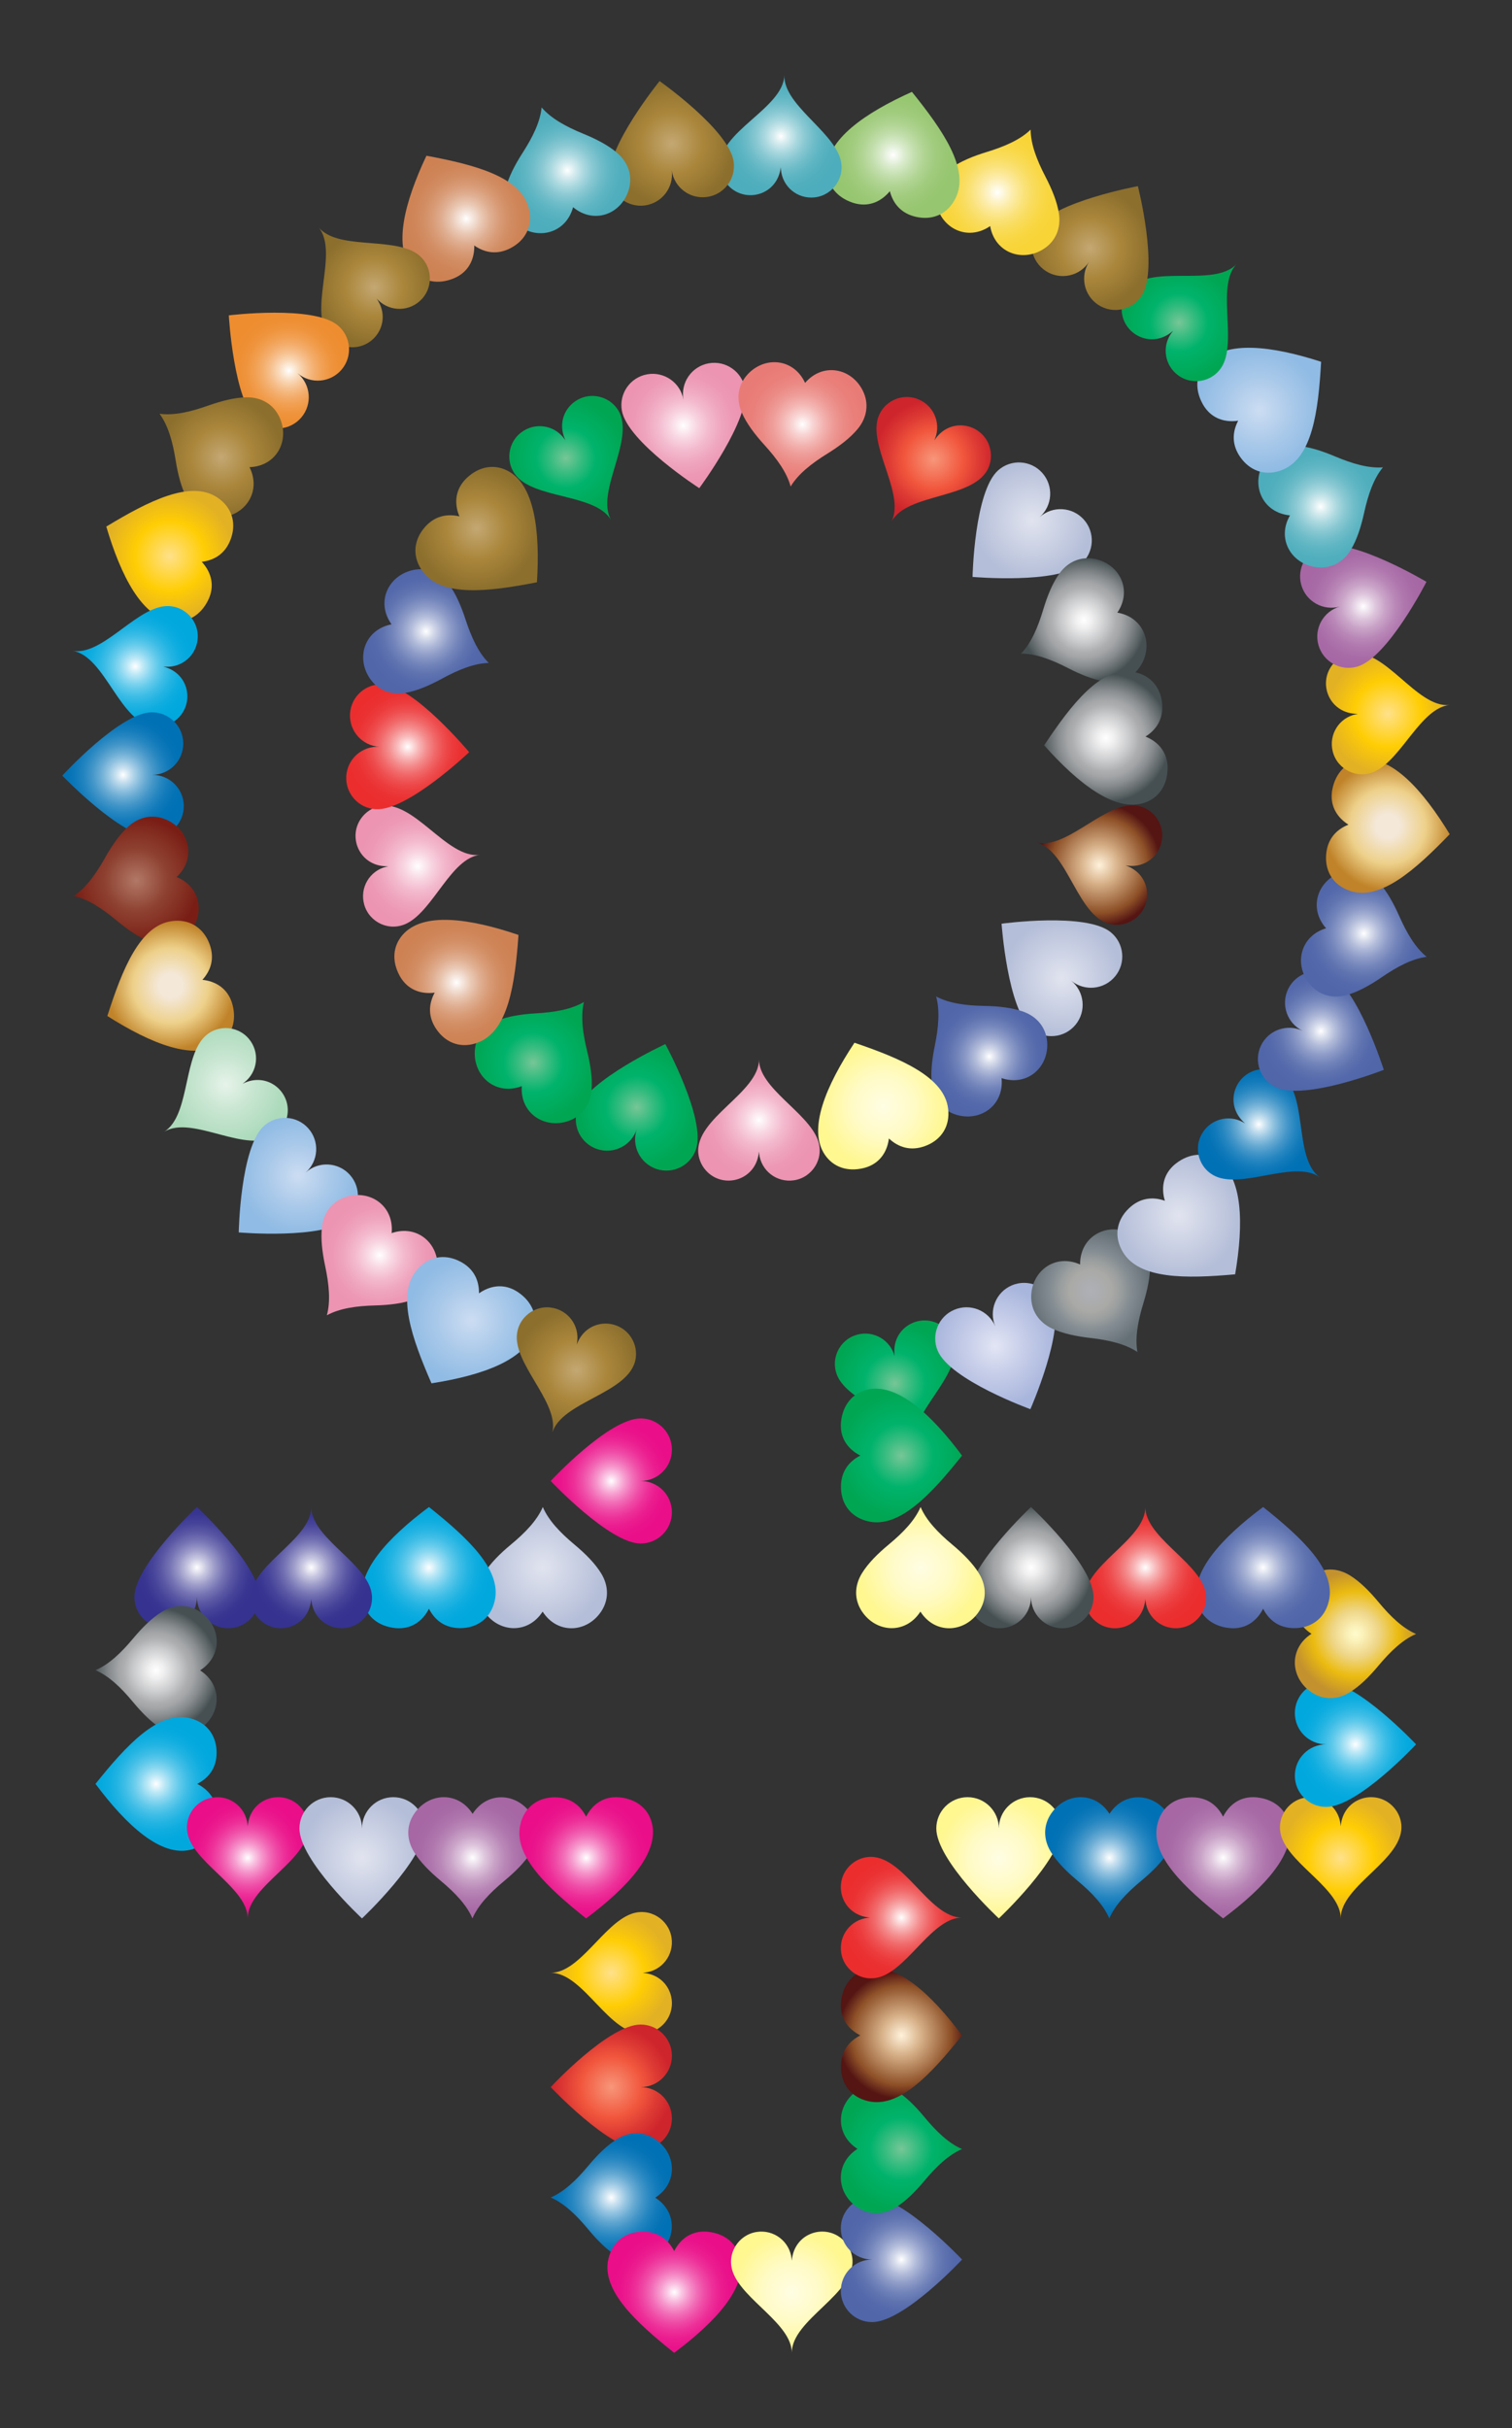 <?xml version="1.0" encoding="utf-8"?>

<!DOCTYPE svg PUBLIC "-//W3C//DTD SVG 1.1//EN" "http://www.w3.org/Graphics/SVG/1.1/DTD/svg11.dtd">
<svg version="1.1" id="Layer_1" xmlns="http://www.w3.org/2000/svg" xmlns:xlink="http://www.w3.org/1999/xlink" x="0px" y="0px"
	 viewBox="0 0 1062.315 1705.678" enable-background="new 0 0 1062.315 1705.678" xml:space="preserve">
<rect x="0" y="0" width="1062.315" height="1705.678" fill="#333333" stroke="none"/>
<g>
	<radialGradient id="SVGID_1_" cx="628.703" cy="971.734" r="43.153" gradientUnits="userSpaceOnUse">
		<stop  offset="0" style="stop-color:#77C697"/>
		<stop  offset="0.257" style="stop-color:#38BC80"/>
		<stop  offset="0.5" style="stop-color:#00B36C"/>
		<stop  offset="0.543" style="stop-color:#00B269"/>
		<stop  offset="1" style="stop-color:#00A652"/>
	</radialGradient>
	<path fill="url(#SVGID_1_)" d="M628.57,952.598c-2.641-19.555,17.359-30.778,32.005-21.954c4.541,2.736,7.676,6.839,9.212,11.368
		c8.018,23.647-32.415,50.845-27.238,73.864c-4.372-19.773-41.295-28.724-52.545-46.211c-7.551-11.737-2.017-26.689,10.141-31.373
		c11.489-4.426,24.014,1.578,27.936,12.928C628.24,951.678,628.345,952.154,628.57,952.598z"/>
	<radialGradient id="SVGID_2_" cx="699.303" cy="945.566" r="43.317" gradientUnits="userSpaceOnUse">
		<stop  offset="0.006" style="stop-color:#E2E5F4"/>
		<stop  offset="0.449" style="stop-color:#C7CEE9"/>
		<stop  offset="1" style="stop-color:#A8B5DC"/>
	</radialGradient>
	<path fill="url(#SVGID_2_)" d="M723.94,989.934c0,0-56.37-20.378-65.127-41.029c-4.737-11.172,0.479-24.068,11.651-28.805
		s24.068,0.479,28.805,11.651c-4.737-11.172,0.479-24.068,11.651-28.805s24.068,0.479,28.805,11.651
		C748.262,934.73,723.94,989.934,723.94,989.934z"/>
	<radialGradient id="path3_1_" cx="766.266" cy="906.688" r="42.413" gradientUnits="userSpaceOnUse">
		<stop  offset="0.006" style="stop-color:#AEB0B7"/>
		<stop  offset="0.316" style="stop-color:#AAAAA8"/>
		<stop  offset="0.354" style="stop-color:#A9A9A6"/>
		<stop  offset="0.5" style="stop-color:#9A9E9E"/>
		<stop  offset="0.674" style="stop-color:#838C92"/>
		<stop  offset="1" style="stop-color:#657076"/>
	</radialGradient>
	<path id="path3_2_" fill="url(#path3_1_)" d="M735.49,889.677c-6.522,4.328-10.838,11.992-10.961,21.02
		c-0.134,9.859,5.182,18.161,14.787,22.659c7.401,3.466,16.616,5.408,26.726,6.57c12.979,1.491,24.544,4.156,33.087,9.839
		c-1.796-10.102,0.382-21.768,4.202-34.262c2.975-9.732,4.877-18.955,4.657-27.125c-0.286-10.602-5.772-18.792-14.863-22.609
		c-16.394-6.883-34.436,3.254-34.26,22.522C750.206,884.422,741.811,885.482,735.49,889.677z"/>
	<radialGradient id="SVGID_3_" cx="828.16" cy="854.024" r="42.944" gradientUnits="userSpaceOnUse">
		<stop  offset="0" style="stop-color:#E1E4EF"/>
		<stop  offset="0.5" style="stop-color:#CBD1E4"/>
		<stop  offset="1" style="stop-color:#B4BED8"/>
	</radialGradient>
	<path fill="url(#SVGID_3_)" enable-background="new    " d="M854.906,814.826c-8.992-5.598-19.472-4.572-28.565,2.412
		c-0.79,0.607-1.523,1.235-2.202,1.884c-7.165,6.845-8.265,15.9-5.716,24.403c-8.747-3.059-17.642-1.965-25.22,5.275
		c-0.502,0.479-0.998,0.986-1.487,1.519c-7.063,7.698-9.231,18.39-2.877,29.125c11.43,19.31,44.233,18.872,78.958,15.759
		C873.842,859.568,873.339,826.301,854.906,814.826z"/>
	<radialGradient id="SVGID_4_" cx="884.45" cy="789.831" r="40.845" gradientUnits="userSpaceOnUse">
		<stop  offset="0" style="stop-color:#FFFFFF"/>
		<stop  offset="0.11" style="stop-color:#CBE2F0"/>
		<stop  offset="0.239" style="stop-color:#96C5E1"/>
		<stop  offset="0.37" style="stop-color:#68ABD3"/>
		<stop  offset="0.499" style="stop-color:#4396C8"/>
		<stop  offset="0.628" style="stop-color:#2586C0"/>
		<stop  offset="0.755" style="stop-color:#117ABA"/>
		<stop  offset="0.879" style="stop-color:#0473B6"/>
		<stop  offset="1" style="stop-color:#0071B5"/>
	</radialGradient>
	<path fill="url(#SVGID_4_)" d="M874.715,789.108c-14.984-12.84-7.522-34.526,9.283-37.685c5.21-0.98,10.281-0.003,14.441,2.356
		c21.72,12.317,9.635,59.523,28.817,73.263c-16.421-11.85-49.939,6.036-69.973,0.468c-13.447-3.737-19.265-18.58-13.306-30.167
		c5.631-10.949,18.976-14.801,29.456-8.938C873.857,788.642,874.252,788.927,874.715,789.108z"/>
	<radialGradient id="SVGID_5_" cx="928.013" cy="724.333" r="43.096" gradientUnits="userSpaceOnUse">
		<stop  offset="0" style="stop-color:#FFFFFF"/>
		<stop  offset="0.11" style="stop-color:#D9DEEC"/>
		<stop  offset="0.251" style="stop-color:#AFB9D8"/>
		<stop  offset="0.394" style="stop-color:#8D9BC7"/>
		<stop  offset="0.539" style="stop-color:#7284BA"/>
		<stop  offset="0.687" style="stop-color:#5F73B0"/>
		<stop  offset="0.839" style="stop-color:#5469AB"/>
		<stop  offset="1" style="stop-color:#5066A9"/>
	</radialGradient>
	<path fill="url(#SVGID_5_)" d="M972.24,751.552c0,0-55.777,21.949-75.995,12.232c-10.937-5.256-15.542-18.383-10.286-29.32
		c5.256-10.937,18.383-15.542,29.32-10.286c-10.937-5.256-15.542-18.383-10.286-29.32c5.256-10.937,18.383-15.542,29.32-10.286
		C954.023,694.044,972.24,751.552,972.24,751.552z"/>
	<radialGradient id="path3_23_" cx="958.211" cy="655.728" r="44.247" gradientUnits="userSpaceOnUse">
		<stop  offset="0" style="stop-color:#FFFFFF"/>
		<stop  offset="0.11" style="stop-color:#D9DEEC"/>
		<stop  offset="0.251" style="stop-color:#AFB9D8"/>
		<stop  offset="0.394" style="stop-color:#8D9BC7"/>
		<stop  offset="0.539" style="stop-color:#7284BA"/>
		<stop  offset="0.687" style="stop-color:#5F73B0"/>
		<stop  offset="0.839" style="stop-color:#5469AB"/>
		<stop  offset="1" style="stop-color:#5066A9"/>
	</radialGradient>
	<path id="path3_3_" fill="url(#path3_23_)" d="M914.913,668.457c-2.094,7.542-0.334,16.16,5.487,23.062
		c6.357,7.537,15.811,10.328,26.015,7.436c7.863-2.229,16.098-6.798,24.498-12.542c10.784-7.375,21.268-12.936,31.445-14.238
		c-7.974-6.457-13.97-16.699-19.267-28.641c-4.127-9.302-8.731-17.517-14.248-23.546c-7.161-7.824-16.671-10.419-26.04-7.348
		c-16.896,5.537-23.889,25.015-11.135,39.459C922.59,654.846,916.942,661.146,914.913,668.457z"/>
	<radialGradient id="SVGID_6_" cx="975.094" cy="580.313" r="45.201" gradientUnits="userSpaceOnUse">
		<stop  offset="0.18" style="stop-color:#F4E8D9"/>
		<stop  offset="0.59" style="stop-color:#EDD089"/>
		<stop  offset="1" style="stop-color:#C08329"/>
	</radialGradient>
	<path fill="url(#SVGID_6_)" enable-background="new    " d="M956.142,533.738c-10.461,1.662-17.706,9.304-20,20.538
		c-0.199,0.977-0.341,1.931-0.429,2.867c-0.928,9.866,4.173,17.427,11.67,22.181c-8.612,3.42-14.616,10.075-15.597,20.509
		c-0.065,0.691-0.108,1.398-0.128,2.122c-0.292,10.443,5.075,19.942,16.909,23.888c21.286,7.1,45.782-14.724,69.975-39.827
		C999.762,555.132,977.585,530.33,956.142,533.738z"/>
	<radialGradient id="SVGID_7_" cx="975.073" cy="501.405" r="43.017" gradientUnits="userSpaceOnUse">
		<stop  offset="0" style="stop-color:#FCF3DD"/>
		<stop  offset="0" style="stop-color:#FDEDC1"/>
		<stop  offset="0" style="stop-color:#FFE18A"/>
		<stop  offset="0.551" style="stop-color:#FFCD03"/>
		<stop  offset="0.668" style="stop-color:#F7C50D"/>
		<stop  offset="1" style="stop-color:#E2B124"/>
	</radialGradient>
	<path fill="url(#SVGID_7_)" d="M954.027,501.449c-19.731,0.246-28.441-20.969-17.904-34.435c3.267-4.175,7.721-6.789,12.403-7.763
		c24.445-5.086,46.53,38.351,70.008,36.009c-20.157,1.938-33.527,37.5-52.251,46.542c-12.568,6.069-26.736-1.24-29.909-13.877
		c-2.998-11.941,4.483-23.644,16.226-26.158C953.074,501.666,953.56,501.619,954.027,501.449z"/>
	<radialGradient id="SVGID_8_" cx="957.819" cy="426.11" r="43.733" gradientUnits="userSpaceOnUse">
		<stop  offset="0" style="stop-color:#FFFFFF"/>
		<stop  offset="0.049" style="stop-color:#F6F0F6"/>
		<stop  offset="0.199" style="stop-color:#DEC6DD"/>
		<stop  offset="0.352" style="stop-color:#CAA4C8"/>
		<stop  offset="0.508" style="stop-color:#BA89B8"/>
		<stop  offset="0.665" style="stop-color:#AF76AD"/>
		<stop  offset="0.828" style="stop-color:#A86BA6"/>
		<stop  offset="1" style="stop-color:#A667A4"/>
	</radialGradient>
	<path fill="url(#SVGID_8_)" d="M1002.208,408.724c0,0-27.138,53.445-48.707,59.602c-11.668,3.331-23.827-3.428-27.158-15.096
		s3.428-23.827,15.096-27.158c-11.668,3.331-23.827-3.428-27.158-15.096s3.428-23.827,15.096-27.158
		C950.404,377.815,1002.208,408.724,1002.208,408.724z"/>
	<radialGradient id="path3_24_" cx="927.851" cy="355.889" r="43.28" gradientUnits="userSpaceOnUse">
		<stop  offset="0" style="stop-color:#FFFFFF"/>
		<stop  offset="0.117" style="stop-color:#D6ECEF"/>
		<stop  offset="0.257" style="stop-color:#ACD9E0"/>
		<stop  offset="0.399" style="stop-color:#8AC9D3"/>
		<stop  offset="0.543" style="stop-color:#6FBDC9"/>
		<stop  offset="0.69" style="stop-color:#5CB4C2"/>
		<stop  offset="0.84" style="stop-color:#51AFBD"/>
		<stop  offset="1" style="stop-color:#4DADBC"/>
	</radialGradient>
	<path id="path3_4_" fill="url(#path3_24_)" d="M905.303,385.437c3.634,6.933,10.814,12.014,19.782,13.064
		c9.793,1.146,18.597-3.287,24.059-12.379c4.209-7.006,7.088-15.972,9.283-25.909c2.818-12.757,6.658-23.986,13.189-31.9
		c-10.233,0.748-21.614-2.618-33.649-7.702c-9.374-3.96-18.353-6.8-26.502-7.421c-10.576-0.806-19.286,3.809-24.017,12.46
		c-8.532,15.599-0.304,34.588,18.88,36.394C901.589,370.258,901.78,378.717,905.303,385.437z"/>
	<radialGradient id="SVGID_9_" cx="884.707" cy="288.193" r="43.693" gradientUnits="userSpaceOnUse">
		<stop  offset="0" style="stop-color:#CCDDF2"/>
		<stop  offset="0.5" style="stop-color:#ACCAEA"/>
		<stop  offset="0.572" style="stop-color:#A7C8E9"/>
		<stop  offset="1" style="stop-color:#90BBE4"/>
	</radialGradient>
	<path fill="url(#SVGID_9_)" enable-background="new    " d="M846.793,255.292c-6.838,8.09-7.335,18.608-1.737,28.614
		c0.487,0.87,1.002,1.685,1.547,2.451c5.739,8.078,14.54,10.474,23.322,9.179c-4.29,8.214-4.491,17.174,1.579,25.718
		c0.402,0.565,0.831,1.13,1.289,1.691c6.597,8.1,16.865,11.789,28.405,7.052c20.758-8.522,25.06-41.045,26.992-75.856
		C893.8,243.013,860.809,238.709,846.793,255.292z"/>
	<radialGradient id="SVGID_10_" cx="828.451" cy="226.624" r="40.779" gradientUnits="userSpaceOnUse">
		<stop  offset="0" style="stop-color:#77C697"/>
		<stop  offset="0.257" style="stop-color:#38BC80"/>
		<stop  offset="0.5" style="stop-color:#00B36C"/>
		<stop  offset="0.543" style="stop-color:#00B269"/>
		<stop  offset="1" style="stop-color:#00A652"/>
	</radialGradient>
	<path fill="url(#SVGID_10_)" d="M824.167,232.403c-14.746,13.113-35.225,2.79-36.086-14.287
		c-0.267-5.295,1.385-10.187,4.285-13.991c15.137-19.857,60.279-1.509,76.483-18.659c-13.959,14.67-0.763,50.297-8.986,69.395
		c-5.519,12.819-21.012,16.579-31.688,9.11c-10.088-7.058-12.103-20.801-4.878-30.393
		C823.589,233.191,823.925,232.837,824.167,232.403z"/>
	<radialGradient id="SVGID_11_" cx="765.842" cy="174.269" r="42.303" gradientUnits="userSpaceOnUse">
		<stop  offset="0" style="stop-color:#C4A873"/>
		<stop  offset="0.5" style="stop-color:#AA863B"/>
		<stop  offset="1" style="stop-color:#8C6F2D"/>
	</radialGradient>
	<path fill="url(#SVGID_11_)" d="M799.462,130.774c0,0,14.827,58.077,2.667,76.927c-6.578,10.197-20.177,13.13-30.373,6.552
		c-10.197-6.578-13.13-20.177-6.552-30.373c-6.578,10.197-20.177,13.13-30.373,6.552c-10.197-6.578-13.13-20.177-6.552-30.373
		C740.132,141.683,799.462,130.774,799.462,130.774z"/>
	<radialGradient id="path3_25_" cx="700.837" cy="135.135" r="43.782" gradientUnits="userSpaceOnUse">
		<stop  offset="0" style="stop-color:#FFFFFF"/>
		<stop  offset="0.14" style="stop-color:#FDF4CC"/>
		<stop  offset="0.286" style="stop-color:#FCEA9F"/>
		<stop  offset="0.433" style="stop-color:#FAE279"/>
		<stop  offset="0.578" style="stop-color:#F9DC5C"/>
		<stop  offset="0.722" style="stop-color:#F9D848"/>
		<stop  offset="0.864" style="stop-color:#F8D53B"/>
		<stop  offset="1" style="stop-color:#F8D437"/>
	</radialGradient>
	<path id="path3_5_" fill="url(#path3_25_)" d="M709.892,177.427c7.236,2.986,16.003,2.278,23.555-2.67
		c8.247-5.403,12.157-14.452,10.514-24.931c-1.266-8.074-4.81-16.799-9.501-25.83c-6.023-11.594-10.281-22.671-10.349-32.931
		c-7.37,7.138-18.259,11.858-30.752,15.679c-9.731,2.977-18.441,6.558-25.09,11.31c-8.629,6.167-12.35,15.295-10.43,24.966
		c3.463,17.439,21.957,26.727,37.831,15.804C697.304,168.167,702.879,174.533,709.892,177.427z"/>
	<radialGradient id="SVGID_12_" cx="627.592" cy="108.798" r="45.417" gradientUnits="userSpaceOnUse">
		<stop  offset="0" style="stop-color:#FFFFFF"/>
		<stop  offset="0.024" style="stop-color:#FAFCF8"/>
		<stop  offset="0.177" style="stop-color:#DBECCE"/>
		<stop  offset="0.334" style="stop-color:#C2DEAC"/>
		<stop  offset="0.492" style="stop-color:#AFD391"/>
		<stop  offset="0.653" style="stop-color:#A1CC7E"/>
		<stop  offset="0.818" style="stop-color:#99C773"/>
		<stop  offset="0.994" style="stop-color:#96C66F"/>
	</radialGradient>
	<path fill="url(#SVGID_12_)" enable-background="new    " d="M581.06,119.935c0.346,10.587,7.024,18.727,17.885,22.403
		c0.944,0.32,1.873,0.579,2.791,0.783c9.673,2.15,17.811-1.968,23.462-8.814c2.32,8.971,8.175,15.757,18.406,18.031
		c0.677,0.151,1.374,0.281,2.09,0.392c10.325,1.591,20.419-2.55,25.81-13.8c9.697-20.236-8.903-47.26-30.795-74.393
		C607.724,79.321,580.351,98.234,581.06,119.935z"/>
	<radialGradient id="SVGID_13_" cx="548.617" cy="95.814" r="42.818" gradientUnits="userSpaceOnUse">
		<stop  offset="0" style="stop-color:#FFFFFF"/>
		<stop  offset="0.117" style="stop-color:#D6ECEF"/>
		<stop  offset="0.257" style="stop-color:#ACD9E0"/>
		<stop  offset="0.399" style="stop-color:#8AC9D3"/>
		<stop  offset="0.543" style="stop-color:#6FBDC9"/>
		<stop  offset="0.69" style="stop-color:#5CB4C2"/>
		<stop  offset="0.84" style="stop-color:#51AFBD"/>
		<stop  offset="1" style="stop-color:#4DADBC"/>
	</radialGradient>
	<path fill="url(#SVGID_13_)" d="M548.558,117.592c-2.416,19.584-24.612,25.355-36.534,13.099c-3.697-3.8-5.686-8.565-6.02-13.336
		c-1.744-24.908,44.273-40.936,45.117-64.516c-0.797,20.234,32.638,38.276,39.074,58.048c4.32,13.271-4.832,26.325-17.782,27.765
		c-12.237,1.361-22.824-7.629-23.733-19.604C548.645,118.565,548.663,118.078,548.558,117.592z"/>
	<radialGradient id="SVGID_14_" cx="471.948" cy="100.733" r="43.751" gradientUnits="userSpaceOnUse">
		<stop  offset="0" style="stop-color:#C4A873"/>
		<stop  offset="0.5" style="stop-color:#AA863B"/>
		<stop  offset="1" style="stop-color:#8C6F2D"/>
	</radialGradient>
	<path fill="url(#SVGID_14_)" d="M463.409,56.955c0,0,49.037,34.47,52.061,56.697c1.636,12.024-6.785,23.097-18.809,24.733
		c-12.024,1.636-23.097-6.785-24.733-18.809c1.636,12.024-6.785,23.097-18.809,24.733c-12.024,1.636-23.097-6.785-24.733-18.809
		C425.439,103.831,463.409,56.955,463.409,56.955z"/>
	<radialGradient id="path3_26_" cx="398.638" cy="119.648" r="44.169" gradientUnits="userSpaceOnUse">
		<stop  offset="0" style="stop-color:#FFFFFF"/>
		<stop  offset="0.117" style="stop-color:#D6ECEF"/>
		<stop  offset="0.257" style="stop-color:#ACD9E0"/>
		<stop  offset="0.399" style="stop-color:#8AC9D3"/>
		<stop  offset="0.543" style="stop-color:#6FBDC9"/>
		<stop  offset="0.69" style="stop-color:#5CB4C2"/>
		<stop  offset="0.84" style="stop-color:#51AFBD"/>
		<stop  offset="1" style="stop-color:#4DADBC"/>
	</radialGradient>
	<path id="path3_6_" fill="url(#path3_26_)" d="M425.517,150.555c7.451-2.4,13.681-8.609,16.244-17.266
		c2.799-9.454-0.07-18.885-8.097-25.817c-6.186-5.341-14.531-9.706-23.948-13.562c-12.09-4.951-22.501-10.648-29.185-18.432
		c-1.007,10.211-6.264,20.851-13.324,31.844c-5.499,8.562-9.829,16.926-11.829,24.85c-2.596,10.284,0.467,19.653,8.184,25.79
		c13.917,11.066,34.03,6.194,39.079-12.402C409.927,151.629,418.295,152.881,425.517,150.555z"/>
	<radialGradient id="SVGID_15_" cx="327.573" cy="153.655" r="44.53" gradientUnits="userSpaceOnUse">
		<stop  offset="0" style="stop-color:#FFFFFF"/>
		<stop  offset="0.101" style="stop-color:#F5E6DD"/>
		<stop  offset="0.242" style="stop-color:#E9C8B3"/>
		<stop  offset="0.388" style="stop-color:#DFAE91"/>
		<stop  offset="0.534" style="stop-color:#D89B76"/>
		<stop  offset="0.684" style="stop-color:#D28D63"/>
		<stop  offset="0.837" style="stop-color:#CF8558"/>
		<stop  offset="1" style="stop-color:#CE8254"/>
	</radialGradient>
	<path fill="url(#SVGID_15_)" enable-background="new    " d="M290.356,190.282c7.151,7.814,17.519,9.65,28.158,5.375
		c0.925-0.372,1.8-0.779,2.629-1.221c8.744-4.661,12.244-13.084,12.081-21.96c7.599,5.303,16.46,6.646,25.709,1.716
		c0.612-0.326,1.226-0.68,1.842-1.062c8.876-5.51,13.845-15.223,10.619-27.273c-5.803-21.676-37.512-30.094-71.791-36.453
		C284.177,142.092,275.697,174.264,290.356,190.282z"/>
	<radialGradient id="SVGID_16_" cx="262.917" cy="201.776" r="40.66" gradientUnits="userSpaceOnUse">
		<stop  offset="0" style="stop-color:#C4A873"/>
		<stop  offset="0.5" style="stop-color:#AA863B"/>
		<stop  offset="1" style="stop-color:#8C6F2D"/>
	</radialGradient>
	<path fill="url(#SVGID_16_)" d="M264.708,209.888c11.137,16.289-1.698,35.295-18.747,33.984c-5.286-0.407-9.929-2.666-13.334-6.024
		c-17.778-17.532,6.146-59.984-8.812-78.232c12.782,15.707,49.794,7.134,67.696,17.711c12.016,7.1,13.781,22.944,5.019,32.587
		c-8.28,9.112-22.167,9.368-30.767,0.985C265.416,210.561,265.108,210.184,264.708,209.888z"/>
	<radialGradient id="SVGID_17_" cx="202.996" cy="260.34" r="41.464" gradientUnits="userSpaceOnUse">
		<stop  offset="0" style="stop-color:#FFFFFF"/>
		<stop  offset="0.048" style="stop-color:#FDF4EA"/>
		<stop  offset="0.176" style="stop-color:#F9D9B9"/>
		<stop  offset="0.308" style="stop-color:#F6C18F"/>
		<stop  offset="0.44" style="stop-color:#F3AE6D"/>
		<stop  offset="0.575" style="stop-color:#F1A052"/>
		<stop  offset="0.711" style="stop-color:#EF953F"/>
		<stop  offset="0.851" style="stop-color:#EE8F34"/>
		<stop  offset="1" style="stop-color:#EE8D30"/>
	</radialGradient>
	<path fill="url(#SVGID_17_)" d="M160.761,221.54c0,0,59.486-7.366,76.647,7.08c9.283,7.814,10.474,21.675,2.66,30.958
		c-7.814,9.283-21.675,10.474-30.958,2.66c9.283,7.814,10.474,21.675,2.66,30.958c-7.814,9.283-21.675,10.474-30.958,2.66
		C164.082,281.773,160.761,221.54,160.761,221.54z"/>
	<radialGradient id="path3_27_" cx="155.528" cy="321.318" r="42.812" gradientUnits="userSpaceOnUse">
		<stop  offset="0" style="stop-color:#C4A873"/>
		<stop  offset="0.5" style="stop-color:#AA863B"/>
		<stop  offset="1" style="stop-color:#8C6F2D"/>
	</radialGradient>
	<path id="path3_7_" fill="url(#path3_27_)" d="M195.691,316.669c3.956-6.754,4.463-15.535,0.605-23.698
		c-4.214-8.914-12.637-14.034-23.242-13.853c-8.172,0.14-17.302,2.447-26.894,5.847c-12.314,4.366-23.872,7.056-34.044,5.707
		c6.053,8.284,9.225,19.72,11.287,32.621c1.606,10.049,3.951,19.169,7.74,26.411c4.917,9.398,13.445,14.342,23.288,13.774
		c17.75-1.024,29.5-18.06,20.872-35.289C184.783,327.859,191.857,323.216,195.691,316.669z"/>
	<radialGradient id="SVGID_18_" cx="119.279" cy="390.726" r="45.235" gradientUnits="userSpaceOnUse">
		<stop  offset="0" style="stop-color:#FCF3DD"/>
		<stop  offset="0" style="stop-color:#FDEDC1"/>
		<stop  offset="0" style="stop-color:#FFE18A"/>
		<stop  offset="0.551" style="stop-color:#FFCD03"/>
		<stop  offset="0.668" style="stop-color:#F7C50D"/>
		<stop  offset="1" style="stop-color:#E2B124"/>
	</radialGradient>
	<path fill="url(#SVGID_18_)" enable-background="new    " d="M121.57,436.463c10.537,1.08,19.501-4.445,24.603-14.713
		c0.443-0.893,0.826-1.779,1.151-2.66c3.43-9.296,0.442-17.914-5.583-24.434c9.202-1.093,16.713-5.984,20.34-15.817
		c0.24-0.651,0.463-1.324,0.669-2.018c2.964-10.017,0.216-20.576-10.208-27.429c-18.75-12.328-48.027,2.474-77.856,20.523
		C84.906,404.584,99.97,434.25,121.57,436.463z"/>
	<radialGradient id="SVGID_19_" cx="95.01" cy="468.132" r="43.157" gradientUnits="userSpaceOnUse">
		<stop  offset="0" style="stop-color:#FFFFFF"/>
		<stop  offset="0.021" style="stop-color:#F4FBFE"/>
		<stop  offset="0.135" style="stop-color:#BCE8F6"/>
		<stop  offset="0.254" style="stop-color:#8AD7F0"/>
		<stop  offset="0.373" style="stop-color:#5FC9EA"/>
		<stop  offset="0.493" style="stop-color:#3DBDE6"/>
		<stop  offset="0.615" style="stop-color:#22B4E2"/>
		<stop  offset="0.738" style="stop-color:#0FADE0"/>
		<stop  offset="0.865" style="stop-color:#04A9DE"/>
		<stop  offset="1" style="stop-color:#00A8DE"/>
	</radialGradient>
	<path fill="url(#SVGID_19_)" d="M114.909,468.301c19.091,4.99,21.869,27.755,8.141,37.948c-4.257,3.16-9.243,4.501-14.017,4.199
		c-24.919-1.573-34.707-49.309-57.966-53.271c19.95,3.472,42.265-27.277,62.715-31.035c13.727-2.523,25.452,8.279,25.163,21.305
		c-0.273,12.309-10.587,21.611-22.577,20.925C115.886,468.345,115.405,468.262,114.909,468.301z"/>
	<radialGradient id="SVGID_20_" cx="86.449" cy="544.343" r="43.313" gradientUnits="userSpaceOnUse">
		<stop  offset="0" style="stop-color:#FFFFFF"/>
		<stop  offset="0.11" style="stop-color:#CBE2F0"/>
		<stop  offset="0.239" style="stop-color:#96C5E1"/>
		<stop  offset="0.37" style="stop-color:#68ABD3"/>
		<stop  offset="0.499" style="stop-color:#4396C8"/>
		<stop  offset="0.628" style="stop-color:#2586C0"/>
		<stop  offset="0.755" style="stop-color:#117ABA"/>
		<stop  offset="0.879" style="stop-color:#0473B6"/>
		<stop  offset="1" style="stop-color:#0071B5"/>
	</radialGradient>
	<path fill="url(#SVGID_20_)" d="M43.774,544.871c0,0,40.397-44.282,62.828-44.469c12.134-0.101,22.053,9.653,22.154,21.787
		c0.101,12.134-9.653,22.053-21.787,22.154c12.134-0.101,22.053,9.653,22.154,21.787c0.101,12.134-9.653,22.053-21.787,22.154
		C85.469,588.467,43.774,544.871,43.774,544.871z"/>
	<radialGradient id="path3_28_" cx="95.718" cy="618.509" r="44.351" gradientUnits="userSpaceOnUse">
		<stop  offset="0" style="stop-color:#B27867"/>
		<stop  offset="0.5" style="stop-color:#8E4130"/>
		<stop  offset="1" style="stop-color:#7A1E15"/>
	</radialGradient>
	<path id="path3_8_" fill="url(#path3_28_)" d="M131.889,594.023c-1.463-7.69-6.856-14.638-15.131-18.249
		c-9.037-3.943-18.75-2.26-26.618,4.852c-6.063,5.48-11.424,13.223-16.412,22.093c-6.404,11.388-13.342,21.016-21.891,26.69
		c10.009,2.259,19.92,8.787,29.958,17.149c7.819,6.513,15.584,11.841,23.201,14.803c9.885,3.845,19.561,1.96,26.602-4.942
		c12.697-12.446,10.343-33.007-7.488-40.31C131.031,609.626,133.306,601.476,131.889,594.023z"/>
	<radialGradient id="SVGID_21_" cx="119.915" cy="692.468" r="45.08" gradientUnits="userSpaceOnUse">
		<stop  offset="0.18" style="stop-color:#F4E8D9"/>
		<stop  offset="0.59" style="stop-color:#EDD089"/>
		<stop  offset="1" style="stop-color:#C08329"/>
	</radialGradient>
	<path fill="url(#SVGID_21_)" enable-background="new    " d="M154.484,733.079c8.652-6.111,11.778-16.165,8.877-27.258
		c-0.252-0.964-0.546-1.883-0.88-2.762c-3.523-9.262-11.439-13.794-20.264-14.749c6.217-6.871,8.665-15.493,4.939-25.289
		c-0.247-0.648-0.521-1.302-0.822-1.961c-4.349-9.498-13.359-15.652-25.719-13.968c-22.234,3.029-34.576,33.425-45.2,66.631
		C105.9,733.143,136.749,745.605,154.484,733.079z"/>
	<radialGradient id="SVGID_22_" cx="158.732" cy="761.765" r="41.561" gradientUnits="userSpaceOnUse">
		<stop  offset="0.006" style="stop-color:#E6F3E9"/>
		<stop  offset="0.449" style="stop-color:#C9E6D2"/>
		<stop  offset="1" style="stop-color:#ACDABB"/>
	</radialGradient>
	<path fill="url(#SVGID_22_)" d="M170.548,761.277c17.632-8.861,34.751,6.4,31.174,23.12c-1.109,5.184-3.969,9.484-7.752,12.41
		c-19.751,15.276-58.625-14.106-78.707-1.721c17.274-10.568,13.724-48.394,26.598-64.722c8.642-10.959,24.58-10.592,32.965-0.62
		c7.924,9.423,6.322,23.22-3.135,30.622C171.31,760.665,170.895,760.92,170.548,761.277z"/>
	<radialGradient id="SVGID_23_" cx="209.588" cy="825.975" r="41.28" gradientUnits="userSpaceOnUse">
		<stop  offset="0" style="stop-color:#CCDDF2"/>
		<stop  offset="0.5" style="stop-color:#ACCAEA"/>
		<stop  offset="0.572" style="stop-color:#A7C8E9"/>
		<stop  offset="1" style="stop-color:#90BBE4"/>
	</radialGradient>
	<path fill="url(#SVGID_23_)" d="M167.727,865.765c0,0,1.089-59.93,17.808-74.885c9.044-8.09,22.934-7.316,31.024,1.728
		s7.316,22.934-1.728,31.024c9.044-8.09,22.934-7.316,31.024,1.728s7.316,22.934-1.728,31.024
		C227.827,870.963,167.727,865.765,167.727,865.765z"/>
	<radialGradient id="path3_29_" cx="266.671" cy="881.734" r="41.526" gradientUnits="userSpaceOnUse">
		<stop  offset="0" style="stop-color:#FFFFFF"/>
		<stop  offset="0.018" style="stop-color:#FEFBFC"/>
		<stop  offset="0.218" style="stop-color:#F8D6E2"/>
		<stop  offset="0.418" style="stop-color:#F3B9CD"/>
		<stop  offset="0.617" style="stop-color:#EFA5BE"/>
		<stop  offset="0.812" style="stop-color:#ED98B5"/>
		<stop  offset="1" style="stop-color:#EC94B2"/>
	</radialGradient>
	<path id="path3_9_" fill="url(#path3_29_)" d="M266.407,844.536c-6.176-4.809-14.815-6.465-23.414-3.712
		c-9.39,3.007-15.572,10.685-16.785,21.222c-0.934,8.119,0.153,17.474,2.265,27.428c2.711,12.78,3.86,24.592,1.187,34.498
		c9.007-4.913,20.761-6.556,33.821-6.905c10.173-0.272,19.522-1.4,27.199-4.205c9.962-3.641,15.983-11.445,16.713-21.278
		c1.316-17.731-14.03-31.617-32.243-25.326C276.067,856.819,272.393,849.197,266.407,844.536z"/>
	<radialGradient id="SVGID_24_" cx="331.024" cy="927.429" r="44.657" gradientUnits="userSpaceOnUse">
		<stop  offset="0" style="stop-color:#CCDDF2"/>
		<stop  offset="0.5" style="stop-color:#ACCAEA"/>
		<stop  offset="0.572" style="stop-color:#A7C8E9"/>
		<stop  offset="1" style="stop-color:#90BBE4"/>
	</radialGradient>
	<path fill="url(#SVGID_24_)" enable-background="new    " d="M375.306,934.078c2.46-10.303-1.835-19.917-11.34-26.328
		c-0.826-0.557-1.654-1.053-2.485-1.492c-8.763-4.626-17.699-2.8-24.956,2.312c0.13-9.265-3.728-17.356-12.996-22.248
		c-0.613-0.324-1.251-0.634-1.912-0.929c-9.539-4.259-20.368-2.927-28.536,6.501c-14.692,16.96-3.881,47.934,10.077,79.882
		C338.872,966.218,370.265,955.197,375.306,934.078z"/>
	<radialGradient id="SVGID_25_" cx="404.982" cy="962.665" r="43.103" gradientUnits="userSpaceOnUse">
		<stop  offset="0" style="stop-color:#C4A873"/>
		<stop  offset="0.5" style="stop-color:#AA863B"/>
		<stop  offset="1" style="stop-color:#8C6F2D"/>
	</radialGradient>
	<path fill="url(#SVGID_25_)" d="M405.235,944.507c6.842-18.509,29.77-19.036,38.564-4.372c2.727,4.547,3.571,9.641,2.802,14.361
		c-4.014,24.644-52.48,29.693-58.709,52.45c5.415-19.513-22.991-44.741-24.722-65.462c-1.162-13.908,10.74-24.516,23.675-22.948
		c12.223,1.482,20.466,12.66,18.605,24.524C405.374,943.54,405.244,944.01,405.235,944.507z"/>
	<radialGradient id="SVGID_26_" cx="429.493" cy="1040.375" r="43.269" gradientUnits="userSpaceOnUse">
		<stop  offset="0" style="stop-color:#FFFFFF"/>
		<stop  offset="0.114" style="stop-color:#FAC8E4"/>
		<stop  offset="0.234" style="stop-color:#F697CC"/>
		<stop  offset="0.356" style="stop-color:#F26DB7"/>
		<stop  offset="0.479" style="stop-color:#EF4BA6"/>
		<stop  offset="0.604" style="stop-color:#ED3099"/>
		<stop  offset="0.731" style="stop-color:#EB1D8F"/>
		<stop  offset="0.861" style="stop-color:#EA128A"/>
		<stop  offset="1" style="stop-color:#EA0E88"/>
	</radialGradient>
	<path fill="url(#SVGID_26_)" d="M386.909,1040.374c0,0,40.767-43.942,63.198-43.941c12.134,0,21.971,9.837,21.971,21.972
		c0,12.134-9.837,21.971-21.972,21.971c12.134,0,21.971,9.837,21.971,21.972s-9.837,21.971-21.972,21.971
		C428.238,1084.317,386.909,1040.374,386.909,1040.374z"/>
	<radialGradient id="path3_30_" cx="381.268" cy="1101.245" r="43.901" gradientUnits="userSpaceOnUse">
		<stop  offset="0" style="stop-color:#E1E4EF"/>
		<stop  offset="0.5" style="stop-color:#CBD1E4"/>
		<stop  offset="1" style="stop-color:#B4BED8"/>
	</radialGradient>
	<path id="path3_10_" fill="url(#path3_30_)" d="M401.54,1143.83c7.828-0.034,15.644-4.067,20.705-11.544
		c5.527-8.165,5.646-18.022,0.091-27.057c-4.28-6.962-10.914-13.647-18.724-20.171c-10.026-8.376-18.226-16.955-22.243-26.397
		c-4.049,9.428-12.277,17.98-22.332,26.322c-7.832,6.498-14.488,13.16-18.792,20.108c-5.585,9.016-5.5,18.874,0,27.057
		c9.918,14.757,30.563,16.198,41,0C386.356,1140.137,393.953,1143.862,401.54,1143.83z"/>
	<radialGradient id="SVGID_27_" cx="301.316" cy="1101.245" r="44.819" gradientUnits="userSpaceOnUse">
		<stop  offset="0" style="stop-color:#FFFFFF"/>
		<stop  offset="0.021" style="stop-color:#F4FBFE"/>
		<stop  offset="0.135" style="stop-color:#BCE8F6"/>
		<stop  offset="0.254" style="stop-color:#8AD7F0"/>
		<stop  offset="0.373" style="stop-color:#5FC9EA"/>
		<stop  offset="0.493" style="stop-color:#3DBDE6"/>
		<stop  offset="0.615" style="stop-color:#22B4E2"/>
		<stop  offset="0.738" style="stop-color:#0FADE0"/>
		<stop  offset="0.865" style="stop-color:#04A9DE"/>
		<stop  offset="1" style="stop-color:#00A8DE"/>
	</radialGradient>
	<path fill="url(#SVGID_27_)" enable-background="new    " d="M255.171,1125.682c2.635,10.26,10.921,16.757,22.32,17.989
		c0.991,0.107,1.955,0.159,2.894,0.159c9.909,0,16.96-5.787,20.99-13.696c4.211,8.254,11.399,13.608,21.88,13.608
		c0.694,0,1.402-0.023,2.125-0.071c10.424-0.687,19.379-6.921,22.2-19.072c5.075-21.858-18.946-44.202-46.205-65.938
		C272.387,1080.25,249.77,1104.652,255.171,1125.682z"/>
	<radialGradient id="SVGID_28_" cx="218.702" cy="1101.245" r="42.63" gradientUnits="userSpaceOnUse">
		<stop  offset="0" style="stop-color:#FFFFFF"/>
		<stop  offset="0.005" style="stop-color:#FDFDFE"/>
		<stop  offset="0.149" style="stop-color:#C9C8E1"/>
		<stop  offset="0.295" style="stop-color:#9B9AC8"/>
		<stop  offset="0.44" style="stop-color:#7674B4"/>
		<stop  offset="0.584" style="stop-color:#5A57A4"/>
		<stop  offset="0.726" style="stop-color:#454399"/>
		<stop  offset="0.865" style="stop-color:#393692"/>
		<stop  offset="1" style="stop-color:#353290"/>
	</radialGradient>
	<path fill="url(#SVGID_28_)" d="M218.675,1123.465c-1.643,19.664-23.595,26.304-35.991,14.526
		c-3.843-3.652-6.019-8.335-6.54-13.089c-2.723-24.82,42.628-42.646,42.544-66.241c0,20.25,34.119,36.963,41.328,56.466
		c4.839,13.091-3.793,26.495-16.675,28.443c-12.174,1.841-23.106-6.726-24.485-18.655
		C218.799,1124.434,218.799,1123.947,218.675,1123.465z"/>
	<radialGradient id="SVGID_29_" cx="138.366" cy="1101.246" r="43.269" gradientUnits="userSpaceOnUse">
		<stop  offset="0" style="stop-color:#FFFFFF"/>
		<stop  offset="0.005" style="stop-color:#FDFDFE"/>
		<stop  offset="0.149" style="stop-color:#C9C8E1"/>
		<stop  offset="0.295" style="stop-color:#9B9AC8"/>
		<stop  offset="0.44" style="stop-color:#7674B4"/>
		<stop  offset="0.584" style="stop-color:#5A57A4"/>
		<stop  offset="0.726" style="stop-color:#454399"/>
		<stop  offset="0.865" style="stop-color:#393692"/>
		<stop  offset="1" style="stop-color:#353290"/>
	</radialGradient>
	<path fill="url(#SVGID_29_)" d="M138.365,1058.661c0,0,43.943,40.765,43.944,63.196c0,12.134-9.836,21.971-21.971,21.972
		c-12.134,0-21.971-9.836-21.972-21.971c0,12.134-9.836,21.971-21.971,21.972s-21.971-9.836-21.972-21.971
		C94.423,1099.992,138.365,1058.661,138.365,1058.661z"/>
	<radialGradient id="path3_31_" cx="109.684" cy="1173.401" r="43.901" gradientUnits="userSpaceOnUse">
		<stop  offset="0" style="stop-color:#E5E2DF"/>
		<stop  offset="0" style="stop-color:#F1EFEE"/>
		<stop  offset="0" style="stop-color:#FFFFFF"/>
		<stop  offset="0.126" style="stop-color:#F0F0F1"/>
		<stop  offset="0.366" style="stop-color:#C9CACB"/>
		<stop  offset="0.522" style="stop-color:#ADAEB0"/>
		<stop  offset="0.603" style="stop-color:#A3A5A7"/>
		<stop  offset="0.738" style="stop-color:#898D90"/>
		<stop  offset="0.911" style="stop-color:#5F6769"/>
		<stop  offset="1" style="stop-color:#465053"/>
	</radialGradient>
	<path id="path3_11_" fill="url(#path3_31_)" d="M152.268,1153.13c-0.034-7.828-4.067-15.644-11.544-20.705
		c-8.165-5.527-18.022-5.646-27.057-0.091c-6.962,4.281-13.647,10.914-20.171,18.724c-8.376,10.026-16.955,18.226-26.397,22.243
		c9.428,4.049,17.98,12.277,26.322,22.332c6.498,7.832,13.16,14.488,20.108,18.792c9.017,5.585,18.874,5.5,27.057,0
		c14.757-9.918,16.198-30.563,0-41C148.576,1168.314,152.301,1160.716,152.268,1153.13z"/>
	<radialGradient id="SVGID_30_" cx="109.684" cy="1253.224" r="44.819" gradientUnits="userSpaceOnUse">
		<stop  offset="0" style="stop-color:#FFFFFF"/>
		<stop  offset="0.021" style="stop-color:#F4FBFE"/>
		<stop  offset="0.135" style="stop-color:#BCE8F6"/>
		<stop  offset="0.254" style="stop-color:#8AD7F0"/>
		<stop  offset="0.373" style="stop-color:#5FC9EA"/>
		<stop  offset="0.493" style="stop-color:#3DBDE6"/>
		<stop  offset="0.615" style="stop-color:#22B4E2"/>
		<stop  offset="0.738" style="stop-color:#0FADE0"/>
		<stop  offset="0.865" style="stop-color:#04A9DE"/>
		<stop  offset="1" style="stop-color:#00A8DE"/>
	</radialGradient>
	<path fill="url(#SVGID_30_)" enable-background="new    " d="M134.122,1299.369c10.259-2.635,16.756-10.921,17.988-22.321
		c0.107-0.991,0.159-1.955,0.159-2.894c0-9.909-5.787-16.959-13.696-20.99c8.254-4.211,13.608-11.4,13.607-21.88
		c0-0.694-0.024-1.402-0.071-2.125c-0.687-10.424-6.921-19.379-19.072-22.2c-21.858-5.075-44.201,18.947-65.937,46.206
		C88.689,1282.154,113.092,1304.771,134.122,1299.369z"/>
	<radialGradient id="SVGID_31_" cx="174.018" cy="1305.093" r="42.63" gradientUnits="userSpaceOnUse">
		<stop  offset="0" style="stop-color:#FFFFFF"/>
		<stop  offset="0.114" style="stop-color:#FAC8E4"/>
		<stop  offset="0.234" style="stop-color:#F697CC"/>
		<stop  offset="0.356" style="stop-color:#F26DB7"/>
		<stop  offset="0.479" style="stop-color:#EF4BA6"/>
		<stop  offset="0.604" style="stop-color:#ED3099"/>
		<stop  offset="0.731" style="stop-color:#EB1D8F"/>
		<stop  offset="0.861" style="stop-color:#EA128A"/>
		<stop  offset="1" style="stop-color:#EA0E88"/>
	</radialGradient>
	<path fill="url(#SVGID_31_)" d="M174.045,1282.874c1.643-19.664,23.595-26.304,35.991-14.526c3.843,3.652,6.019,8.335,6.54,13.089
		c2.723,24.82-42.628,42.646-42.544,66.241c0-20.25-34.119-36.963-41.328-56.466c-4.839-13.091,3.793-26.495,16.675-28.443
		c12.174-1.841,23.106,6.725,24.485,18.655C173.921,1281.905,173.921,1282.392,174.045,1282.874z"/>
	<radialGradient id="SVGID_32_" cx="254.331" cy="1305.093" r="43.269" gradientUnits="userSpaceOnUse">
		<stop  offset="0" style="stop-color:#E1E4EF"/>
		<stop  offset="0.5" style="stop-color:#CBD1E4"/>
		<stop  offset="1" style="stop-color:#B4BED8"/>
	</radialGradient>
	<path fill="url(#SVGID_32_)" d="M254.33,1347.678c0,0-43.942-40.766-43.942-63.197c0-12.134,9.837-21.971,21.971-21.971
		s21.971,9.837,21.971,21.971c0-12.134,9.837-21.971,21.971-21.971c12.134,0,21.971,9.837,21.971,21.971
		C298.273,1306.348,254.33,1347.678,254.33,1347.678z"/>
	<radialGradient id="path3_32_" cx="332.026" cy="1305.093" r="43.901" gradientUnits="userSpaceOnUse">
		<stop  offset="0" style="stop-color:#FFFFFF"/>
		<stop  offset="0.049" style="stop-color:#F6F0F6"/>
		<stop  offset="0.199" style="stop-color:#DEC6DD"/>
		<stop  offset="0.352" style="stop-color:#CAA4C8"/>
		<stop  offset="0.508" style="stop-color:#BA89B8"/>
		<stop  offset="0.665" style="stop-color:#AF76AD"/>
		<stop  offset="0.828" style="stop-color:#A86BA6"/>
		<stop  offset="1" style="stop-color:#A667A4"/>
	</radialGradient>
	<path id="path3_12_" fill="url(#path3_32_)" d="M311.754,1262.509c-7.828,0.034-15.644,4.067-20.705,11.544
		c-5.527,8.165-5.646,18.022-0.091,27.057c4.28,6.962,10.914,13.647,18.724,20.171c10.026,8.376,18.226,16.955,22.243,26.397
		c4.049-9.428,12.277-17.98,22.332-26.322c7.832-6.498,14.488-13.16,18.792-20.108c5.585-9.017,5.5-18.874,0-27.057
		c-9.918-14.757-30.563-16.198-41,0C326.938,1266.202,319.341,1262.477,311.754,1262.509z"/>
	<radialGradient id="SVGID_33_" cx="411.858" cy="1305.094" r="44.818" gradientUnits="userSpaceOnUse">
		<stop  offset="0" style="stop-color:#FFFFFF"/>
		<stop  offset="0.114" style="stop-color:#FAC8E4"/>
		<stop  offset="0.234" style="stop-color:#F697CC"/>
		<stop  offset="0.356" style="stop-color:#F26DB7"/>
		<stop  offset="0.479" style="stop-color:#EF4BA6"/>
		<stop  offset="0.604" style="stop-color:#ED3099"/>
		<stop  offset="0.731" style="stop-color:#EB1D8F"/>
		<stop  offset="0.861" style="stop-color:#EA128A"/>
		<stop  offset="1" style="stop-color:#EA0E88"/>
	</radialGradient>
	<path fill="url(#SVGID_33_)" enable-background="new    " d="M458.003,1280.659c-2.634-10.26-10.92-16.757-22.319-17.99
		c-0.991-0.107-1.955-0.159-2.894-0.159c-9.909,0-16.96,5.786-20.991,13.694c-4.211-8.254-11.399-13.609-21.879-13.609
		c-0.694,0-1.402,0.023-2.125,0.071c-10.424,0.687-19.379,6.919-22.201,19.07c-5.076,21.858,18.944,44.203,46.201,65.941
		C440.785,1326.09,463.403,1301.689,458.003,1280.659z"/>
	<radialGradient id="SVGID_34_" cx="429.493" cy="1385.87" r="42.63" gradientUnits="userSpaceOnUse">
		<stop  offset="0" style="stop-color:#FCF3DD"/>
		<stop  offset="0" style="stop-color:#FDEDC1"/>
		<stop  offset="0" style="stop-color:#FFE18A"/>
		<stop  offset="0.551" style="stop-color:#FFCD03"/>
		<stop  offset="0.668" style="stop-color:#F7C50D"/>
		<stop  offset="1" style="stop-color:#E2B124"/>
	</radialGradient>
	<path fill="url(#SVGID_34_)" d="M451.712,1385.897c19.664,1.643,26.304,23.595,14.526,35.99c-3.652,3.843-8.335,6.019-13.089,6.54
		c-24.82,2.723-42.646-42.628-66.241-42.544c20.25,0,36.962-34.119,56.466-41.328c13.091-4.839,26.495,3.793,28.443,16.675
		c1.841,12.174-6.726,23.107-18.655,24.485C452.682,1385.773,452.194,1385.773,451.712,1385.897z"/>
	<radialGradient id="SVGID_35_" cx="429.493" cy="1466.176" r="43.269" gradientUnits="userSpaceOnUse">
		<stop  offset="0" style="stop-color:#F7977A"/>
		<stop  offset="0.071" style="stop-color:#F68D71"/>
		<stop  offset="0.5" style="stop-color:#F1563C"/>
		<stop  offset="0.745" style="stop-color:#DE3B34"/>
		<stop  offset="1" style="stop-color:#CE242C"/>
	</radialGradient>
	<path fill="url(#SVGID_35_)" d="M386.909,1466.176c0,0,40.766-43.943,63.197-43.943c12.134,0,21.971,9.837,21.971,21.971
		c0,12.134-9.837,21.971-21.971,21.971c12.134,0,21.971,9.837,21.971,21.971s-9.837,21.971-21.971,21.971
		C428.238,1510.118,386.909,1466.176,386.909,1466.176z"/>
	<radialGradient id="path3_33_" cx="429.493" cy="1543.817" r="43.901" gradientUnits="userSpaceOnUse">
		<stop  offset="0" style="stop-color:#FFFFFF"/>
		<stop  offset="0.11" style="stop-color:#CBE2F0"/>
		<stop  offset="0.239" style="stop-color:#96C5E1"/>
		<stop  offset="0.37" style="stop-color:#68ABD3"/>
		<stop  offset="0.499" style="stop-color:#4396C8"/>
		<stop  offset="0.628" style="stop-color:#2586C0"/>
		<stop  offset="0.755" style="stop-color:#117ABA"/>
		<stop  offset="0.879" style="stop-color:#0473B6"/>
		<stop  offset="1" style="stop-color:#0071B5"/>
	</radialGradient>
	<path id="path3_13_" fill="url(#path3_33_)" d="M472.077,1523.545c-0.034-7.828-4.067-15.644-11.544-20.705
		c-8.165-5.527-18.022-5.646-27.057-0.091c-6.962,4.281-13.647,10.914-20.171,18.724c-8.376,10.026-16.955,18.226-26.397,22.243
		c9.428,4.049,17.98,12.277,26.322,22.332c6.498,7.832,13.16,14.488,20.108,18.792c9.017,5.585,18.874,5.499,27.057,0
		c14.757-9.918,16.197-30.563,0-41C468.385,1538.729,472.11,1531.132,472.077,1523.545z"/>
	<radialGradient id="SVGID_36_" cx="473.725" cy="1610.255" r="44.819" gradientUnits="userSpaceOnUse">
		<stop  offset="0" style="stop-color:#FFFFFF"/>
		<stop  offset="0.114" style="stop-color:#FAC8E4"/>
		<stop  offset="0.234" style="stop-color:#F697CC"/>
		<stop  offset="0.356" style="stop-color:#F26DB7"/>
		<stop  offset="0.479" style="stop-color:#EF4BA6"/>
		<stop  offset="0.604" style="stop-color:#ED3099"/>
		<stop  offset="0.731" style="stop-color:#EB1D8F"/>
		<stop  offset="0.861" style="stop-color:#EA128A"/>
		<stop  offset="1" style="stop-color:#EA0E88"/>
	</radialGradient>
	<path fill="url(#SVGID_36_)" enable-background="new    " d="M519.87,1585.818c-2.635-10.26-10.921-16.757-22.32-17.989
		c-0.991-0.107-1.955-0.159-2.894-0.159c-9.909,0-16.96,5.787-20.99,13.696c-4.211-8.254-11.399-13.608-21.88-13.608
		c-0.694,0-1.402,0.023-2.125,0.071c-10.424,0.687-19.379,6.921-22.2,19.072c-5.075,21.858,18.946,44.202,46.205,65.938
		C502.654,1631.25,525.271,1606.848,519.87,1585.818z"/>
	<radialGradient id="SVGID_37_" cx="556.297" cy="1610.255" r="42.63" gradientUnits="userSpaceOnUse">
		<stop  offset="0.006" style="stop-color:#FFFDE3"/>
		<stop  offset="0.449" style="stop-color:#FFFBC8"/>
		<stop  offset="1" style="stop-color:#FFF78F"/>
	</radialGradient>
	<path fill="url(#SVGID_37_)" d="M556.325,1588.036c1.643-19.664,23.595-26.304,35.99-14.527c3.843,3.652,6.019,8.335,6.54,13.089
		c2.723,24.82-42.628,42.647-42.543,66.241c0-20.25-34.119-36.962-41.328-56.465c-4.839-13.091,3.792-26.495,16.675-28.443
		c12.174-1.841,23.107,6.725,24.486,18.655C556.2,1587.066,556.201,1587.554,556.325,1588.036z"/>
	<radialGradient id="SVGID_38_" cx="633.341" cy="1587.318" r="43.269" gradientUnits="userSpaceOnUse">
		<stop  offset="0" style="stop-color:#FFFFFF"/>
		<stop  offset="0.11" style="stop-color:#D9DEEC"/>
		<stop  offset="0.251" style="stop-color:#AFB9D8"/>
		<stop  offset="0.394" style="stop-color:#8D9BC7"/>
		<stop  offset="0.539" style="stop-color:#7284BA"/>
		<stop  offset="0.687" style="stop-color:#5F73B0"/>
		<stop  offset="0.839" style="stop-color:#5469AB"/>
		<stop  offset="1" style="stop-color:#5066A9"/>
	</radialGradient>
	<path fill="url(#SVGID_38_)" d="M675.925,1587.318c0,0-40.766,43.943-63.197,43.943c-12.134,0-21.971-9.837-21.971-21.971
		c0-12.134,9.837-21.971,21.971-21.971c-12.134,0-21.971-9.837-21.971-21.971s9.837-21.971,21.971-21.971
		C634.596,1543.376,675.925,1587.318,675.925,1587.318z"/>
	<radialGradient id="path3_34_" cx="633.341" cy="1509.6" r="43.901" gradientUnits="userSpaceOnUse">
		<stop  offset="0" style="stop-color:#77C697"/>
		<stop  offset="0.257" style="stop-color:#38BC80"/>
		<stop  offset="0.5" style="stop-color:#00B36C"/>
		<stop  offset="0.543" style="stop-color:#00B269"/>
		<stop  offset="1" style="stop-color:#00A652"/>
	</radialGradient>
	<path id="path3_14_" fill="url(#path3_34_)" d="M590.757,1529.871c0.034,7.828,4.067,15.644,11.544,20.705
		c8.165,5.527,18.022,5.646,27.057,0.091c6.962-4.28,13.647-10.914,20.171-18.724c8.376-10.026,16.956-18.226,26.397-22.243
		c-9.428-4.049-17.98-12.277-26.322-22.332c-6.498-7.832-13.16-14.488-20.108-18.792c-9.016-5.585-18.874-5.5-27.057,0
		c-14.757,9.918-16.198,30.563,0,41C594.449,1514.687,590.724,1522.285,590.757,1529.871z"/>
	<radialGradient id="SVGID_39_" cx="633.341" cy="1429.79" r="44.819" gradientUnits="userSpaceOnUse">
		<stop  offset="0" style="stop-color:#FFF2DB"/>
		<stop  offset="0.309" style="stop-color:#D7B189"/>
		<stop  offset="0.751" style="stop-color:#92562D"/>
		<stop  offset="0.781" style="stop-color:#8D5027"/>
		<stop  offset="1" style="stop-color:#541513"/>
	</radialGradient>
	<path fill="url(#SVGID_39_)" enable-background="new    " d="M608.904,1383.645c-10.26,2.635-16.757,10.921-17.989,22.32
		c-0.107,0.991-0.159,1.954-0.159,2.894c0,9.909,5.787,16.96,13.696,20.99c-8.254,4.211-13.608,11.399-13.608,21.88
		c0,0.694,0.023,1.402,0.071,2.125c0.687,10.424,6.92,19.379,19.072,22.2c21.858,5.075,44.202-18.946,65.938-46.205
		C654.336,1400.861,629.934,1378.244,608.904,1383.645z"/>
	<radialGradient id="SVGID_40_" cx="633.341" cy="1347.107" r="42.63" gradientUnits="userSpaceOnUse">
		<stop  offset="0" style="stop-color:#FFFFFF"/>
		<stop  offset="0.055" style="stop-color:#FDE8E8"/>
		<stop  offset="0.182" style="stop-color:#F8B6B7"/>
		<stop  offset="0.312" style="stop-color:#F48C8D"/>
		<stop  offset="0.444" style="stop-color:#F16A6B"/>
		<stop  offset="0.578" style="stop-color:#EE4F50"/>
		<stop  offset="0.713" style="stop-color:#EC3C3D"/>
		<stop  offset="0.852" style="stop-color:#EB3132"/>
		<stop  offset="1" style="stop-color:#EB2D2E"/>
	</radialGradient>
	<path fill="url(#SVGID_40_)" d="M611.122,1347.079c-19.664-1.644-26.303-23.596-14.525-35.991c3.652-3.843,8.335-6.019,13.089-6.54
		c24.82-2.722,42.646,42.629,66.24,42.546c-20.25,0-36.963,34.118-56.467,41.326c-13.091,4.839-26.495-3.793-28.443-16.676
		c-1.841-12.174,6.726-23.106,18.656-24.485C610.152,1347.203,610.64,1347.203,611.122,1347.079z"/>
	<radialGradient id="SVGID_41_" cx="701.773" cy="1305.093" r="43.269" gradientUnits="userSpaceOnUse">
		<stop  offset="0.006" style="stop-color:#FFFDE3"/>
		<stop  offset="0.449" style="stop-color:#FFFBC8"/>
		<stop  offset="1" style="stop-color:#FFF78F"/>
	</radialGradient>
	<path fill="url(#SVGID_41_)" d="M701.773,1347.678c0,0-43.942-40.766-43.942-63.197c0-12.134,9.837-21.971,21.971-21.971
		c12.134,0,21.971,9.837,21.971,21.971c0-12.134,9.837-21.971,21.971-21.971c12.134,0,21.971,9.837,21.971,21.971
		C745.716,1306.348,701.773,1347.678,701.773,1347.678z"/>
	<radialGradient id="path3_35_" cx="779.487" cy="1305.093" r="43.901" gradientUnits="userSpaceOnUse">
		<stop  offset="0" style="stop-color:#FFFFFF"/>
		<stop  offset="0.11" style="stop-color:#CBE2F0"/>
		<stop  offset="0.239" style="stop-color:#96C5E1"/>
		<stop  offset="0.37" style="stop-color:#68ABD3"/>
		<stop  offset="0.499" style="stop-color:#4396C8"/>
		<stop  offset="0.628" style="stop-color:#2586C0"/>
		<stop  offset="0.755" style="stop-color:#117ABA"/>
		<stop  offset="0.879" style="stop-color:#0473B6"/>
		<stop  offset="1" style="stop-color:#0071B5"/>
	</radialGradient>
	<path id="path3_15_" fill="url(#path3_35_)" d="M759.215,1262.509c-7.828,0.034-15.644,4.067-20.705,11.544
		c-5.527,8.165-5.646,18.022-0.091,27.057c4.28,6.962,10.914,13.647,18.724,20.171c10.026,8.376,18.226,16.955,22.243,26.397
		c4.049-9.428,12.277-17.98,22.332-26.322c7.832-6.498,14.488-13.16,18.792-20.108c5.585-9.017,5.5-18.874,0-27.057
		c-9.918-14.757-30.563-16.198-41,0C774.399,1266.202,766.802,1262.477,759.215,1262.509z"/>
	<radialGradient id="SVGID_42_" cx="859.386" cy="1305.093" r="44.819" gradientUnits="userSpaceOnUse">
		<stop  offset="0" style="stop-color:#FFFFFF"/>
		<stop  offset="0.049" style="stop-color:#F6F0F6"/>
		<stop  offset="0.199" style="stop-color:#DEC6DD"/>
		<stop  offset="0.352" style="stop-color:#CAA4C8"/>
		<stop  offset="0.508" style="stop-color:#BA89B8"/>
		<stop  offset="0.665" style="stop-color:#AF76AD"/>
		<stop  offset="0.828" style="stop-color:#A86BA6"/>
		<stop  offset="1" style="stop-color:#A667A4"/>
	</radialGradient>
	<path fill="url(#SVGID_42_)" enable-background="new    " d="M905.532,1280.657c-2.635-10.26-10.921-16.756-22.32-17.989
		c-0.991-0.107-1.955-0.159-2.894-0.159c-9.909,0-16.959,5.787-20.99,13.696c-4.211-8.254-11.399-13.608-21.88-13.608
		c-0.694,0-1.402,0.024-2.125,0.071c-10.424,0.687-19.379,6.92-22.2,19.072c-5.075,21.858,18.946,44.202,46.205,65.938
		C888.316,1326.089,910.932,1301.687,905.532,1280.657z"/>
	<radialGradient id="SVGID_43_" cx="941.961" cy="1305.093" r="42.63" gradientUnits="userSpaceOnUse">
		<stop  offset="0" style="stop-color:#FCF3DD"/>
		<stop  offset="0" style="stop-color:#FDEDC1"/>
		<stop  offset="0" style="stop-color:#FFE18A"/>
		<stop  offset="0.551" style="stop-color:#FFCD03"/>
		<stop  offset="0.668" style="stop-color:#F7C50D"/>
		<stop  offset="1" style="stop-color:#E2B124"/>
	</radialGradient>
	<path fill="url(#SVGID_43_)" d="M941.988,1282.874c1.642-19.664,23.593-26.305,35.99-14.528c3.844,3.651,6.019,8.334,6.541,13.089
		c2.724,24.82-42.626,42.649-42.54,66.243c-0.001-20.25-34.121-36.961-41.331-56.464c-4.839-13.091,3.791-26.495,16.674-28.444
		c12.173-1.842,23.107,6.724,24.487,18.654C941.864,1281.905,941.864,1282.392,941.988,1282.874z"/>
	<radialGradient id="SVGID_44_" cx="952.336" cy="1225.405" r="43.269" gradientUnits="userSpaceOnUse">
		<stop  offset="0" style="stop-color:#FFFFFF"/>
		<stop  offset="0.021" style="stop-color:#F4FBFE"/>
		<stop  offset="0.135" style="stop-color:#BCE8F6"/>
		<stop  offset="0.254" style="stop-color:#8AD7F0"/>
		<stop  offset="0.373" style="stop-color:#5FC9EA"/>
		<stop  offset="0.493" style="stop-color:#3DBDE6"/>
		<stop  offset="0.615" style="stop-color:#22B4E2"/>
		<stop  offset="0.738" style="stop-color:#0FADE0"/>
		<stop  offset="0.865" style="stop-color:#04A9DE"/>
		<stop  offset="1" style="stop-color:#00A8DE"/>
	</radialGradient>
	<path fill="url(#SVGID_44_)" d="M994.921,1225.405c0,0-40.766,43.942-63.197,43.942c-12.134,0-21.971-9.837-21.971-21.971
		c0-12.134,9.837-21.971,21.971-21.971c-12.134,0-21.971-9.837-21.971-21.971c0-12.134,9.837-21.971,21.971-21.971
		C953.591,1181.462,994.921,1225.405,994.921,1225.405z"/>
	<radialGradient id="path3_36_" cx="952.336" cy="1147.758" r="43.901" gradientUnits="userSpaceOnUse">
		<stop  offset="0" style="stop-color:#FFFBCC"/>
		<stop  offset="0.115" style="stop-color:#FBF2BB"/>
		<stop  offset="0.341" style="stop-color:#F0D98E"/>
		<stop  offset="0.371" style="stop-color:#EED688"/>
		<stop  offset="0.685" style="stop-color:#EBBB10"/>
		<stop  offset="1" style="stop-color:#C3922E"/>
	</radialGradient>
	<path id="path3_16_" fill="url(#path3_36_)" d="M909.753,1168.03c0.034,7.828,4.067,15.644,11.544,20.705
		c8.165,5.527,18.022,5.646,27.057,0.091c6.962-4.281,13.647-10.914,20.171-18.724c8.376-10.027,16.955-18.226,26.396-22.243
		c-9.428-4.048-17.98-12.277-26.322-22.331c-6.498-7.832-13.16-14.487-20.108-18.791c-9.017-5.585-18.874-5.499-27.057,0.001
		c-14.757,9.918-16.197,30.563,0.001,41C913.445,1152.846,909.72,1160.444,909.753,1168.03z"/>
	<radialGradient id="SVGID_45_" cx="887.398" cy="1101.246" r="44.819" gradientUnits="userSpaceOnUse">
		<stop  offset="0" style="stop-color:#FFFFFF"/>
		<stop  offset="0.11" style="stop-color:#D9DEEC"/>
		<stop  offset="0.251" style="stop-color:#AFB9D8"/>
		<stop  offset="0.394" style="stop-color:#8D9BC7"/>
		<stop  offset="0.539" style="stop-color:#7284BA"/>
		<stop  offset="0.687" style="stop-color:#5F73B0"/>
		<stop  offset="0.839" style="stop-color:#5469AB"/>
		<stop  offset="1" style="stop-color:#5066A9"/>
	</radialGradient>
	<path fill="url(#SVGID_45_)" enable-background="new    " d="M841.253,1125.682c2.635,10.26,10.921,16.757,22.32,17.989
		c0.991,0.107,1.955,0.159,2.894,0.159c9.909,0,16.959-5.787,20.99-13.696c4.211,8.254,11.399,13.608,21.88,13.608
		c0.694,0,1.402-0.023,2.125-0.071c10.424-0.687,19.379-6.921,22.2-19.072c5.075-21.858-18.946-44.202-46.205-65.938
		C858.469,1080.25,835.852,1104.652,841.253,1125.682z"/>
	<radialGradient id="SVGID_46_" cx="804.716" cy="1101.246" r="42.63" gradientUnits="userSpaceOnUse">
		<stop  offset="0" style="stop-color:#FFFFFF"/>
		<stop  offset="0.055" style="stop-color:#FDE8E8"/>
		<stop  offset="0.182" style="stop-color:#F8B6B7"/>
		<stop  offset="0.312" style="stop-color:#F48C8D"/>
		<stop  offset="0.444" style="stop-color:#F16A6B"/>
		<stop  offset="0.578" style="stop-color:#EE4F50"/>
		<stop  offset="0.713" style="stop-color:#EC3C3D"/>
		<stop  offset="0.852" style="stop-color:#EB3132"/>
		<stop  offset="1" style="stop-color:#EB2D2E"/>
	</radialGradient>
	<path fill="url(#SVGID_46_)" d="M804.689,1123.465c-1.643,19.664-23.595,26.304-35.991,14.526
		c-3.843-3.652-6.019-8.335-6.54-13.089c-2.723-24.82,42.628-42.646,42.544-66.241c0,20.25,34.119,36.963,41.328,56.466
		c4.839,13.091-3.793,26.495-16.675,28.443c-12.174,1.841-23.106-6.726-24.485-18.655
		C804.813,1124.434,804.813,1123.947,804.689,1123.465z"/>
	<radialGradient id="SVGID_47_" cx="724.365" cy="1101.246" r="43.269" gradientUnits="userSpaceOnUse">
		<stop  offset="0" style="stop-color:#E5E2DF"/>
		<stop  offset="0" style="stop-color:#F1EFEE"/>
		<stop  offset="0" style="stop-color:#FFFFFF"/>
		<stop  offset="0.126" style="stop-color:#F0F0F1"/>
		<stop  offset="0.366" style="stop-color:#C9CACB"/>
		<stop  offset="0.522" style="stop-color:#ADAEB0"/>
		<stop  offset="0.603" style="stop-color:#A3A5A7"/>
		<stop  offset="0.738" style="stop-color:#898D90"/>
		<stop  offset="0.911" style="stop-color:#5F6769"/>
		<stop  offset="1" style="stop-color:#465053"/>
	</radialGradient>
	<path fill="url(#SVGID_47_)" d="M724.365,1058.661c0,0,43.942,40.766,43.942,63.197c0,12.134-9.837,21.971-21.971,21.971
		c-12.134,0-21.971-9.837-21.971-21.971c0,12.134-9.837,21.971-21.971,21.971s-21.971-9.837-21.971-21.971
		C680.422,1099.991,724.365,1058.661,724.365,1058.661z"/>
	<radialGradient id="path3_37_" cx="646.69" cy="1101.246" r="43.901" gradientUnits="userSpaceOnUse">
		<stop  offset="0.006" style="stop-color:#FFFDE3"/>
		<stop  offset="0.449" style="stop-color:#FFFBC8"/>
		<stop  offset="1" style="stop-color:#FFF78F"/>
	</radialGradient>
	<path id="path3_17_" fill="url(#path3_37_)" d="M666.961,1143.83c7.828-0.033,15.644-4.067,20.706-11.543
		c5.527-8.165,5.647-18.021,0.092-27.057c-4.28-6.962-10.914-13.647-18.723-20.172c-10.026-8.376-18.226-16.956-22.242-26.397
		c-4.049,9.427-12.278,17.979-22.333,26.321c-7.832,6.498-14.488,13.159-18.792,20.107c-5.586,9.016-5.5,18.874-0.001,27.057
		c9.917,14.757,30.562,16.198,41,0.001C651.777,1140.137,659.374,1143.863,666.961,1143.83z"/>
	<radialGradient id="SVGID_48_" cx="633.341" cy="1022.473" r="44.819" gradientUnits="userSpaceOnUse">
		<stop  offset="0" style="stop-color:#77C697"/>
		<stop  offset="0.257" style="stop-color:#38BC80"/>
		<stop  offset="0.5" style="stop-color:#00B36C"/>
		<stop  offset="0.543" style="stop-color:#00B269"/>
		<stop  offset="1" style="stop-color:#00A652"/>
	</radialGradient>
	<path fill="url(#SVGID_48_)" enable-background="new    " d="M608.904,976.328c-10.26,2.635-16.757,10.921-17.989,22.32
		c-0.107,0.991-0.159,1.955-0.159,2.894c0,9.909,5.787,16.96,13.696,20.99c-8.254,4.211-13.608,11.399-13.608,21.88
		c0,0.694,0.023,1.402,0.071,2.125c0.687,10.424,6.92,19.379,19.072,22.2c21.858,5.075,44.202-18.946,65.938-46.205
		C654.336,993.543,629.934,970.927,608.904,976.328z"/>
	<radialGradient id="SVGID_49_" cx="656.018" cy="322.766" r="42.094" gradientUnits="userSpaceOnUse">
		<stop  offset="0" style="stop-color:#F7977A"/>
		<stop  offset="0.071" style="stop-color:#F68D71"/>
		<stop  offset="0.5" style="stop-color:#F1563C"/>
		<stop  offset="0.745" style="stop-color:#DE3B34"/>
		<stop  offset="1" style="stop-color:#CE242C"/>
	</radialGradient>
	<path fill="url(#SVGID_49_)" d="M656.485,309.345c10.63-16.625,33.143-12.253,38.61,3.948c1.695,5.023,1.434,10.18-0.324,14.629
		c-9.174,23.222-57.603,17.825-68.54,38.732c9.45-17.91-12.927-48.613-10.201-69.227c1.83-13.836,15.719-21.663,28.022-17.374
		c11.626,4.053,17.298,16.731,12.95,27.926C656.828,308.43,656.6,308.861,656.485,309.345z"/>
	<radialGradient id="SVGID_50_" cx="725.192" cy="365.541" r="41.29" gradientUnits="userSpaceOnUse">
		<stop  offset="0" style="stop-color:#E1E4EF"/>
		<stop  offset="0.5" style="stop-color:#CBD1E4"/>
		<stop  offset="1" style="stop-color:#B4BED8"/>
	</radialGradient>
	<path fill="url(#SVGID_50_)" d="M683.302,405.268c0,0,1.22-59.928,17.972-74.846c9.062-8.07,22.95-7.266,31.02,1.796
		c8.07,9.062,7.266,22.95-1.796,31.02c9.062-8.07,22.95-7.266,31.02,1.796c8.07,9.062,7.266,22.95-1.796,31.02
		C743.391,410.598,683.302,405.268,683.302,405.268z"/>
	<radialGradient id="path3_38_" cx="761.461" cy="435.602" r="43.755" gradientUnits="userSpaceOnUse">
		<stop  offset="0" style="stop-color:#E5E2DF"/>
		<stop  offset="0" style="stop-color:#F1EFEE"/>
		<stop  offset="0" style="stop-color:#FFFFFF"/>
		<stop  offset="0.126" style="stop-color:#F0F0F1"/>
		<stop  offset="0.366" style="stop-color:#C9CACB"/>
		<stop  offset="0.522" style="stop-color:#ADAEB0"/>
		<stop  offset="0.603" style="stop-color:#A3A5A7"/>
		<stop  offset="0.738" style="stop-color:#898D90"/>
		<stop  offset="0.911" style="stop-color:#5F6769"/>
		<stop  offset="1" style="stop-color:#465053"/>
	</radialGradient>
	<path id="path3_18_" fill="url(#path3_38_)" d="M787.788,407.121c-3.108-7.184-9.889-12.786-18.754-14.501
		c-9.68-1.873-18.79,1.893-24.915,10.552c-4.719,6.673-8.258,15.4-11.187,25.146c-3.76,12.512-8.426,23.424-15.528,30.829
		c10.26,0.017,21.358,4.221,32.981,10.187c9.053,4.647,17.795,8.148,25.876,9.375c10.486,1.591,19.516-2.362,24.879-10.636
		c9.67-14.92,2.88-34.47-16.117-37.699C790.362,422.534,790.801,414.084,787.788,407.121z"/>
	<radialGradient id="SVGID_51_" cx="776.98" cy="518.453" r="45.145" gradientUnits="userSpaceOnUse">
		<stop  offset="0" style="stop-color:#E5E2DF"/>
		<stop  offset="0" style="stop-color:#F1EFEE"/>
		<stop  offset="0" style="stop-color:#FFFFFF"/>
		<stop  offset="0.126" style="stop-color:#F0F0F1"/>
		<stop  offset="0.366" style="stop-color:#C9CACB"/>
		<stop  offset="0.522" style="stop-color:#ADAEB0"/>
		<stop  offset="0.603" style="stop-color:#A3A5A7"/>
		<stop  offset="0.738" style="stop-color:#898D90"/>
		<stop  offset="0.911" style="stop-color:#5F6769"/>
		<stop  offset="1" style="stop-color:#465053"/>
	</radialGradient>
	<path fill="url(#SVGID_51_)" enable-background="new    " d="M804.346,563.847c9.995-3.507,15.756-12.32,16.004-23.783
		c0.022-0.996-0.01-1.961-0.09-2.897c-0.851-9.872-7.222-16.4-15.449-19.736c7.862-4.905,12.578-12.526,11.677-22.968
		c-0.06-0.691-0.144-1.395-0.253-2.111c-1.58-10.326-8.56-18.712-20.909-20.479c-22.213-3.178-42.41,22.674-61.724,51.7
		C757.603,550.598,783.858,571.035,804.346,563.847z"/>
	<radialGradient id="SVGID_52_" cx="772.361" cy="607.713" r="43.133" gradientUnits="userSpaceOnUse">
		<stop  offset="0" style="stop-color:#FFF2DB"/>
		<stop  offset="0.309" style="stop-color:#D7B189"/>
		<stop  offset="0.751" style="stop-color:#92562D"/>
		<stop  offset="0.781" style="stop-color:#8D5027"/>
		<stop  offset="1" style="stop-color:#541513"/>
	</radialGradient>
	<path fill="url(#SVGID_52_)" d="M790.874,607.95c18.634,6.492,19.594,29.406,5.099,38.475c-4.494,2.812-9.572,3.752-14.306,3.072
		c-24.715-3.548-30.678-51.911-53.548-57.71c19.611,5.047,44.299-23.831,64.984-25.952c13.884-1.424,24.714,10.276,23.39,23.238
		c-1.251,12.248-12.272,20.701-24.169,19.064C791.844,608.071,791.372,607.95,790.874,607.95z"/>
	<radialGradient id="SVGID_53_" cx="746.1" cy="687.225" r="41.544" gradientUnits="userSpaceOnUse">
		<stop  offset="0" style="stop-color:#E1E4EF"/>
		<stop  offset="0.5" style="stop-color:#CBD1E4"/>
		<stop  offset="1" style="stop-color:#B4BED8"/>
	</radialGradient>
	<path fill="url(#SVGID_53_)" d="M703.703,648.897c0,0,59.379-8.185,76.737,6.023c9.39,7.686,10.772,21.528,3.086,30.918
		c-7.686,9.39-21.528,10.772-30.918,3.086c9.39,7.686,10.772,21.528,3.086,30.918c-7.686,9.39-21.528,10.772-30.918,3.086
		C707.854,709.078,703.703,648.897,703.703,648.897z"/>
	<radialGradient id="path3_39_" cx="695.078" cy="742.17" r="41.44" gradientUnits="userSpaceOnUse">
		<stop  offset="0" style="stop-color:#FFFFFF"/>
		<stop  offset="0.11" style="stop-color:#D9DEEC"/>
		<stop  offset="0.251" style="stop-color:#AFB9D8"/>
		<stop  offset="0.394" style="stop-color:#8D9BC7"/>
		<stop  offset="0.539" style="stop-color:#7284BA"/>
		<stop  offset="0.687" style="stop-color:#5F73B0"/>
		<stop  offset="0.839" style="stop-color:#5469AB"/>
		<stop  offset="1" style="stop-color:#5066A9"/>
	</radialGradient>
	<path id="path3_19_" fill="url(#path3_39_)" d="M726.794,753.753c6.079-4.931,9.643-12.972,8.903-21.971
		c-0.809-9.826-6.893-17.583-16.883-21.143c-7.699-2.744-17.057-3.796-27.232-3.987c-13.062-0.245-24.829-1.793-33.875-6.634
		c2.752,9.884,1.698,21.705-0.91,34.507c-2.032,9.971-3.044,19.334-2.045,27.446c1.297,10.527,7.541,18.155,16.955,21.086
		c16.976,5.286,33.968-6.528,31.952-25.691C712.647,760.39,720.902,758.533,726.794,753.753z"/>
	<radialGradient id="SVGID_54_" cx="620.588" cy="777.017" r="45.133" gradientUnits="userSpaceOnUse">
		<stop  offset="0.006" style="stop-color:#FFFDE3"/>
		<stop  offset="0.449" style="stop-color:#FFFBC8"/>
		<stop  offset="1" style="stop-color:#FFF78F"/>
	</radialGradient>
	<path fill="url(#SVGID_54_)" enable-background="new    " d="M579.558,811.229c5.954,8.761,15.951,12.068,27.094,9.366
		c0.969-0.235,1.893-0.512,2.777-0.831c9.323-3.356,13.997-11.189,15.112-19.995c6.758,6.34,15.334,8.943,25.195,5.393
		c0.653-0.235,1.312-0.497,1.975-0.787c9.575-4.177,15.89-13.075,14.429-25.463c-2.628-22.285-32.797-35.173-65.806-46.393
		C580.369,762.652,567.353,793.271,579.558,811.229z"/>
	<radialGradient id="SVGID_55_" cx="533.229" cy="786.807" r="42.632" gradientUnits="userSpaceOnUse">
		<stop  offset="0" style="stop-color:#FFFFFF"/>
		<stop  offset="0.018" style="stop-color:#FEFBFC"/>
		<stop  offset="0.218" style="stop-color:#F8D6E2"/>
		<stop  offset="0.418" style="stop-color:#F3B9CD"/>
		<stop  offset="0.617" style="stop-color:#EFA5BE"/>
		<stop  offset="0.812" style="stop-color:#ED98B5"/>
		<stop  offset="1" style="stop-color:#EC94B2"/>
	</radialGradient>
	<path fill="url(#SVGID_55_)" d="M533.201,809.023c-1.658,19.663-23.614,26.286-36.001,14.5c-3.841-3.655-6.013-8.339-6.531-13.094
		c-2.705-24.822,42.659-42.615,42.593-66.209c-0.015,20.25,34.092,36.988,41.286,56.496c4.829,13.095-3.812,26.492-16.696,28.431
		c-12.175,1.832-23.102-6.742-24.472-18.673C533.324,809.993,533.324,809.505,533.201,809.023z"/>
	<radialGradient id="SVGID_56_" cx="447.349" cy="777.906" r="43.63" gradientUnits="userSpaceOnUse">
		<stop  offset="0" style="stop-color:#77C697"/>
		<stop  offset="0.257" style="stop-color:#38BC80"/>
		<stop  offset="0.5" style="stop-color:#00B36C"/>
		<stop  offset="0.543" style="stop-color:#00B269"/>
		<stop  offset="1" style="stop-color:#00A652"/>
	</radialGradient>
	<path fill="url(#SVGID_56_)" d="M467.46,733.466c0,0,28.689,52.628,21.552,73.894c-3.861,11.504-16.316,17.7-27.82,13.839
		c-11.504-3.861-17.7-16.316-13.839-27.82c-3.861,11.504-16.316,17.7-27.82,13.839c-11.504-3.861-17.7-16.316-13.839-27.82
		C412.652,758.667,467.46,733.466,467.46,733.466z"/>
	<radialGradient id="path3_40_" cx="374.67" cy="746.473" r="41.855" gradientUnits="userSpaceOnUse">
		<stop  offset="0" style="stop-color:#77C697"/>
		<stop  offset="0.257" style="stop-color:#38BC80"/>
		<stop  offset="0.5" style="stop-color:#00B36C"/>
		<stop  offset="0.543" style="stop-color:#00B269"/>
		<stop  offset="1" style="stop-color:#00A652"/>
	</radialGradient>
	<path id="path3_20_" fill="url(#path3_40_)" d="M375.999,784.455c6.324,4.613,15.01,5.999,23.518,2.978
		c9.291-3.299,15.231-11.166,16.113-21.736c0.68-8.144-0.699-17.46-3.121-27.344c-3.109-12.689-4.626-24.46-2.264-34.444
		c-8.85,5.192-20.546,7.201-33.589,7.959c-10.159,0.59-19.469,2.009-27.054,5.053c-9.843,3.95-15.618,11.939-16.04,21.79
		c-0.761,17.764,15.011,31.163,33.018,24.306C365.96,772.48,369.87,779.984,375.999,784.455z"/>
	<radialGradient id="SVGID_57_" cx="320.678" cy="690.188" r="43.801" gradientUnits="userSpaceOnUse">
		<stop  offset="0" style="stop-color:#FFFFFF"/>
		<stop  offset="0.101" style="stop-color:#F5E6DD"/>
		<stop  offset="0.242" style="stop-color:#E9C8B3"/>
		<stop  offset="0.388" style="stop-color:#DFAE91"/>
		<stop  offset="0.534" style="stop-color:#D89B76"/>
		<stop  offset="0.684" style="stop-color:#D28D63"/>
		<stop  offset="0.837" style="stop-color:#CF8558"/>
		<stop  offset="1" style="stop-color:#CE8254"/>
	</radialGradient>
	<path fill="url(#SVGID_57_)" enable-background="new    " d="M282.871,656.742c-6.956,7.989-7.607,18.498-2.157,28.586
		c0.474,0.877,0.978,1.7,1.51,2.474c5.62,8.161,14.384,10.686,23.184,9.521c-4.41,8.15-4.743,17.106,1.201,25.738
		c0.393,0.571,0.815,1.142,1.264,1.71c6.478,8.196,16.69,12.036,28.298,7.468c20.881-8.217,25.66-40.673,28.104-75.451
		C330.053,645.155,297.129,640.367,282.871,656.742z"/>
	<radialGradient id="SVGID_58_" cx="293.451" cy="608.446" r="43.084" gradientUnits="userSpaceOnUse">
		<stop  offset="0" style="stop-color:#FFFFFF"/>
		<stop  offset="0.018" style="stop-color:#FEFBFC"/>
		<stop  offset="0.218" style="stop-color:#F8D6E2"/>
		<stop  offset="0.418" style="stop-color:#F3B9CD"/>
		<stop  offset="0.617" style="stop-color:#EFA5BE"/>
		<stop  offset="0.812" style="stop-color:#ED98B5"/>
		<stop  offset="1" style="stop-color:#EC94B2"/>
	</radialGradient>
	<path fill="url(#SVGID_58_)" d="M272.802,608.51c-19.717,0.796-29.014-20.168-18.857-33.923c3.15-4.265,7.528-7.001,12.182-8.106
		c24.294-5.765,47.581,37.039,70.985,34.044c-20.095,2.499-32.469,38.419-50.934,47.98c-12.394,6.417-26.76-0.494-30.284-13.038
		c-3.329-11.853,3.823-23.76,15.491-26.601C271.855,608.753,272.339,608.693,272.802,608.51z"/>
	<radialGradient id="SVGID_59_" cx="286.433" cy="524.605" r="43.544" gradientUnits="userSpaceOnUse">
		<stop  offset="0" style="stop-color:#FFFFFF"/>
		<stop  offset="0.055" style="stop-color:#FDE8E8"/>
		<stop  offset="0.182" style="stop-color:#F8B6B7"/>
		<stop  offset="0.312" style="stop-color:#F48C8D"/>
		<stop  offset="0.444" style="stop-color:#F16A6B"/>
		<stop  offset="0.578" style="stop-color:#EE4F50"/>
		<stop  offset="0.713" style="stop-color:#EC3C3D"/>
		<stop  offset="0.852" style="stop-color:#EB3132"/>
		<stop  offset="1" style="stop-color:#EB2D2E"/>
	</radialGradient>
	<path fill="url(#SVGID_59_)" d="M329.619,528.394c0,0-43.324,41.422-65.716,40.079c-12.113-0.727-21.343-11.135-20.616-23.247
		c0.727-12.113,11.135-21.343,23.248-20.616c-12.113-0.727-21.343-11.135-20.616-23.248c0.727-12.113,11.135-21.343,23.248-20.616
		C290.995,482.055,329.619,528.394,329.619,528.394z"/>
	<radialGradient id="path3_41_" cx="299.277" cy="443.504" r="43.881" gradientUnits="userSpaceOnUse">
		<stop  offset="0" style="stop-color:#FFFFFF"/>
		<stop  offset="0.11" style="stop-color:#D9DEEC"/>
		<stop  offset="0.251" style="stop-color:#AFB9D8"/>
		<stop  offset="0.394" style="stop-color:#8D9BC7"/>
		<stop  offset="0.539" style="stop-color:#7284BA"/>
		<stop  offset="0.687" style="stop-color:#5F73B0"/>
		<stop  offset="0.839" style="stop-color:#5469AB"/>
		<stop  offset="1" style="stop-color:#5066A9"/>
	</radialGradient>
	<path id="path3_21_" fill="url(#path3_41_)" d="M256.769,453.16c-2.846,7.292-1.968,16.044,3.125,23.499
		c5.562,8.141,14.685,11.875,25.129,10.03c8.048-1.422,16.703-5.134,25.641-9.999c11.475-6.246,22.468-10.718,32.725-10.984
		c-7.28-7.23-12.209-18.026-16.271-30.443c-3.164-9.672-6.914-18.311-11.793-24.867c-6.332-8.508-15.531-12.052-25.163-9.945
		c-17.369,3.799-26.297,22.47-15.07,38.13C265.784,440.396,259.527,446.092,256.769,453.16z"/>
	<radialGradient id="SVGID_60_" cx="334.847" cy="371.314" r="43.146" gradientUnits="userSpaceOnUse">
		<stop  offset="0" style="stop-color:#C4A873"/>
		<stop  offset="0.5" style="stop-color:#AA863B"/>
		<stop  offset="1" style="stop-color:#8C6F2D"/>
	</radialGradient>
	<path fill="url(#SVGID_60_)" enable-background="new    " d="M356.087,330.438c-9.524-4.636-19.841-2.53-28.161,5.359
		c-0.723,0.686-1.387,1.386-1.995,2.102c-6.417,7.551-6.573,16.67-3.157,24.864c-9.017-2.137-17.751-0.126-24.538,7.86
		c-0.449,0.529-0.89,1.084-1.322,1.665c-6.227,8.388-7.276,19.248,0.156,29.267c13.369,18.022,45.951,14.188,80.166,7.493
		C379.557,372.977,375.609,339.941,356.087,330.438z"/>
	<radialGradient id="SVGID_61_" cx="397.669" cy="321.812" r="41.807" gradientUnits="userSpaceOnUse">
		<stop  offset="0" style="stop-color:#77C697"/>
		<stop  offset="0.257" style="stop-color:#38BC80"/>
		<stop  offset="0.5" style="stop-color:#00B36C"/>
		<stop  offset="0.543" style="stop-color:#00B269"/>
		<stop  offset="1" style="stop-color:#00A652"/>
	</radialGradient>
	<path fill="url(#SVGID_61_)" d="M397.231,309.243c-8.345-17.881,7.406-34.551,24.015-30.49c5.15,1.259,9.365,4.242,12.18,8.109
		c14.696,20.186-15.802,58.191-4.005,78.624c-10.062-17.573-47.975-15.123-63.922-28.466c-10.704-8.956-9.874-24.877,0.338-32.969
		c9.65-7.647,23.394-5.645,30.518,4.022C396.641,308.464,396.884,308.887,397.231,309.243z"/>
	<radialGradient id="SVGID_62_" cx="480.151" cy="298.904" r="43.801" gradientUnits="userSpaceOnUse">
		<stop  offset="0" style="stop-color:#FFFFFF"/>
		<stop  offset="0.018" style="stop-color:#FEFBFC"/>
		<stop  offset="0.218" style="stop-color:#F8D6E2"/>
		<stop  offset="0.418" style="stop-color:#F3B9CD"/>
		<stop  offset="0.617" style="stop-color:#EFA5BE"/>
		<stop  offset="0.812" style="stop-color:#ED98B5"/>
		<stop  offset="1" style="stop-color:#EC94B2"/>
	</radialGradient>
	<path fill="url(#SVGID_62_)" d="M491.305,342.93c0,0-50.432-32.394-54.381-54.475c-2.136-11.945,5.816-23.36,17.761-25.496
		c11.945-2.136,23.36,5.816,25.496,17.761c-2.136-11.945,5.816-23.36,17.761-25.496c11.945-2.136,23.36,5.816,25.496,17.761
		C527.286,294.511,491.305,342.93,491.305,342.93z"/>
	<radialGradient id="path3_42_" cx="563.819" cy="298.098" r="44.321" gradientUnits="userSpaceOnUse">
		<stop  offset="0" style="stop-color:#FFFFFF"/>
		<stop  offset="0.002" style="stop-color:#FFFEFE"/>
		<stop  offset="0.16" style="stop-color:#F8D6D5"/>
		<stop  offset="0.32" style="stop-color:#F3B6B3"/>
		<stop  offset="0.483" style="stop-color:#EE9C98"/>
		<stop  offset="0.649" style="stop-color:#EB8A85"/>
		<stop  offset="0.819" style="stop-color:#EA7F7A"/>
		<stop  offset="1" style="stop-color:#E97B76"/>
	</radialGradient>
	<path id="path3_22_" fill="url(#path3_42_)" d="M547.142,254.637c-7.759-1.036-16.053,1.892-22.088,8.608
		c-6.591,7.333-8.054,17.082-3.786,26.791c3.29,7.482,8.948,15.009,15.794,22.539c8.789,9.667,15.74,19.286,18.429,29.187
		c5.298-8.786,14.618-16.135,25.717-23.025c8.646-5.367,16.149-11.058,21.362-17.353c6.764-8.169,8.026-17.946,3.695-26.803
		c-7.809-15.973-28.064-20.22-40.616-5.599C561.679,260.369,554.662,255.641,547.142,254.637z"/>
</g>
</svg>
